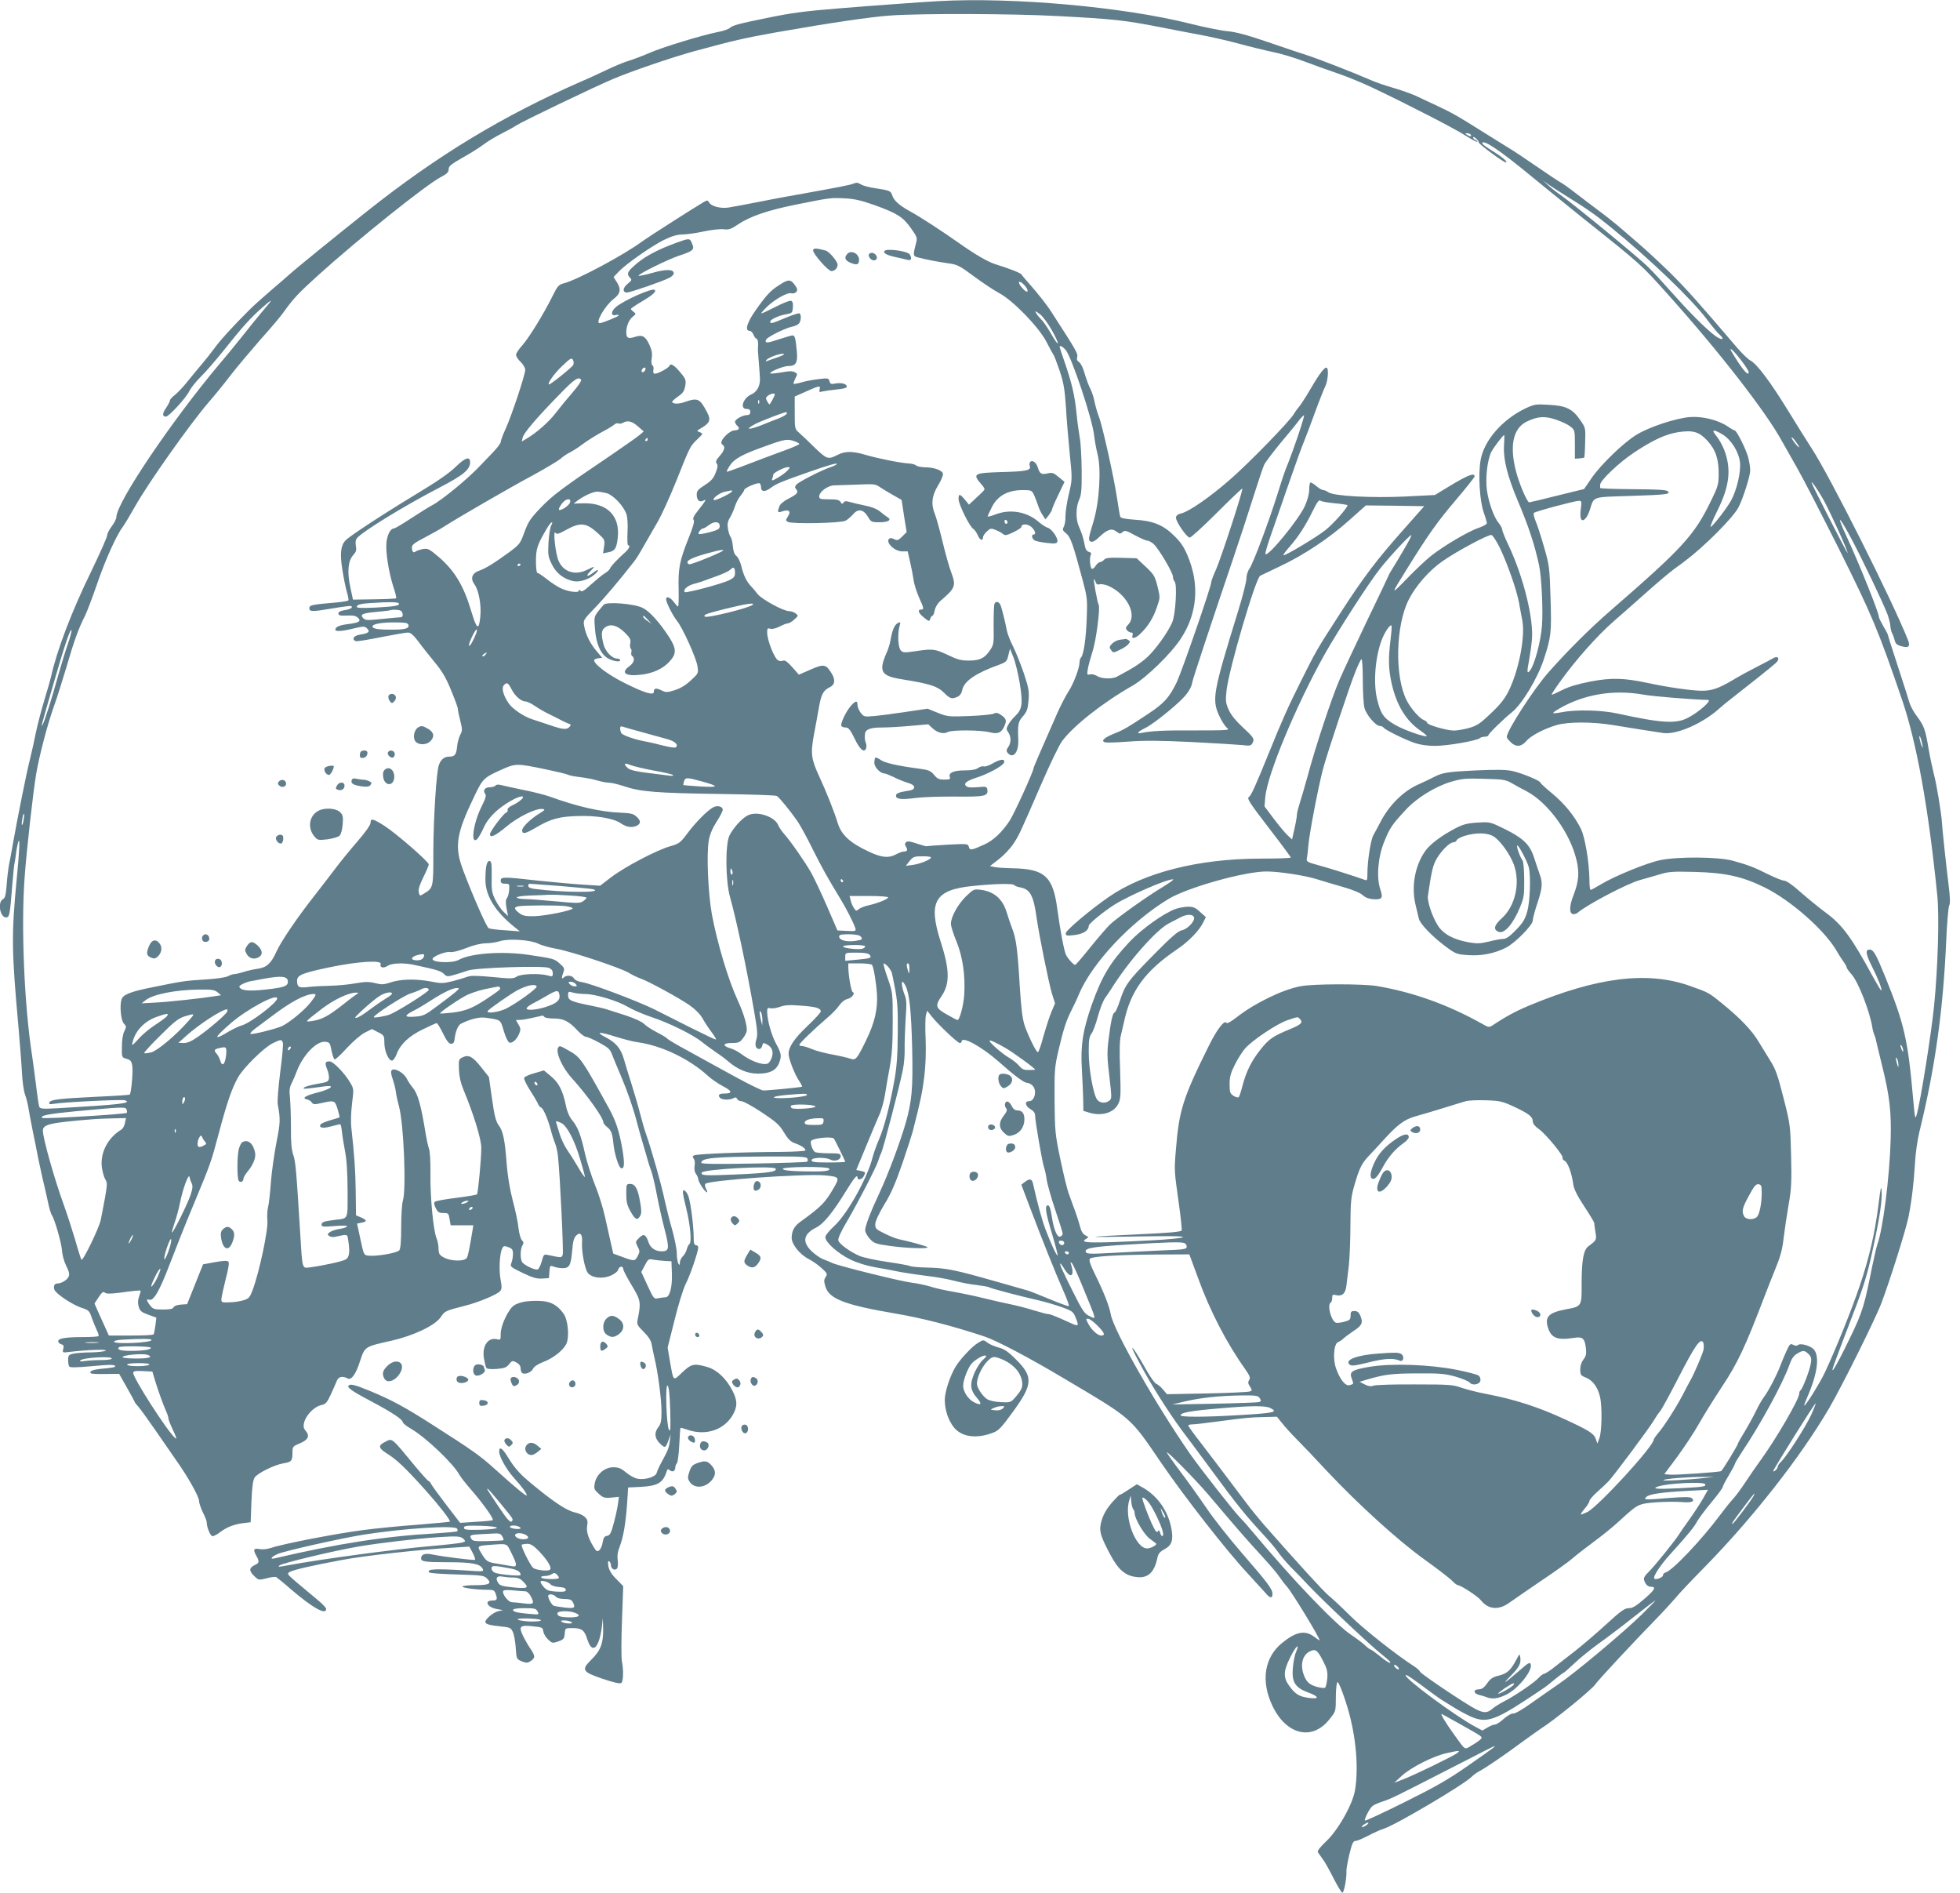 <?xml version="1.0" standalone="no"?>
<!DOCTYPE svg PUBLIC "-//W3C//DTD SVG 20010904//EN"
 "http://www.w3.org/TR/2001/REC-SVG-20010904/DTD/svg10.dtd">
<svg version="1.0" xmlns="http://www.w3.org/2000/svg"
 width="1280pt" height="1236pt" viewBox="0 0 1280 1236"
 preserveAspectRatio="xMidYMid meet">
<g transform="translate(0,1236) scale(0.1,-0.1)"
fill="#607d8b" stroke="none">
<path d="M6135 12353 c-113 -6 -480 -33 -660 -48 -220 -18 -305 -29 -460 -61
-188 -38 -232 -50 -248 -66 -9 -8 -44 -21 -79 -27 -105 -21 -365 -100 -450
-138 -44 -19 -103 -41 -132 -50 -28 -8 -91 -34 -141 -58 -49 -23 -121 -57
-160 -73 -518 -226 -949 -487 -1406 -850 -193 -153 -476 -383 -509 -414 -14
-13 -70 -61 -125 -108 -54 -47 -115 -101 -134 -121 -103 -102 -193 -200 -230
-252 -23 -31 -61 -79 -84 -106 -23 -27 -64 -76 -91 -110 -27 -34 -64 -74 -82
-88 -19 -14 -34 -31 -34 -37 0 -6 -11 -28 -25 -49 -26 -37 -26 -57 -1 -57 19
0 132 123 152 166 10 20 43 62 74 93 32 31 97 106 145 166 135 169 180 218
258 287 75 66 74 60 -5 -32 -26 -31 -78 -95 -115 -142 -38 -48 -107 -133 -156
-190 -314 -373 -676 -909 -677 -1004 0 -11 -13 -38 -30 -60 -16 -21 -30 -48
-30 -59 0 -11 -47 -117 -104 -235 -129 -264 -226 -520 -263 -690 -3 -14 -22
-81 -43 -150 -21 -69 -45 -163 -55 -210 -9 -47 -27 -128 -40 -180 -24 -95 -80
-377 -110 -545 -8 -49 -20 -110 -25 -135 -5 -25 -13 -85 -16 -133 -6 -71 -10
-90 -25 -98 -36 -19 -19 -119 20 -119 23 0 26 15 41 210 6 74 13 142 16 150 2
8 6 36 9 60 3 25 10 59 15 75 11 33 7 -64 -10 -235 -36 -376 -35 -469 11 -980
10 -118 21 -255 23 -305 3 -49 11 -108 19 -130 8 -22 18 -60 22 -85 4 -25 17
-97 30 -160 13 -63 29 -142 35 -175 7 -33 19 -89 27 -125 9 -36 24 -102 34
-148 9 -46 22 -89 27 -95 18 -24 64 -183 67 -233 2 -29 14 -73 28 -100 19 -38
22 -54 15 -70 -10 -22 -47 -44 -73 -44 -19 0 -27 -16 -20 -40 8 -26 117 -99
178 -119 47 -15 51 -19 67 -67 10 -27 25 -64 33 -81 9 -17 13 -33 10 -37 -4
-3 -47 -6 -97 -6 -117 0 -166 -8 -166 -27 0 -8 9 -17 20 -20 16 -4 18 -11 13
-31 -6 -25 -6 -25 48 -18 111 13 244 18 229 7 -8 -5 -50 -10 -95 -11 -44 0
-96 -4 -115 -8 -31 -7 -35 -11 -35 -41 0 -18 3 -38 7 -43 4 -8 49 -7 147 2
125 12 165 11 150 -5 -3 -2 -38 -8 -77 -11 -67 -6 -93 -17 -78 -31 3 -3 46 -5
95 -4 l89 1 51 -90 c28 -49 51 -92 51 -94 0 -3 10 -16 23 -30 12 -13 62 -82
111 -153 48 -70 110 -159 137 -198 76 -107 149 -237 149 -265 0 -14 12 -47 25
-75 14 -27 25 -56 25 -64 0 -33 24 -91 38 -91 8 0 30 11 49 26 44 33 87 50
149 59 l51 6 5 135 c4 95 10 140 21 157 18 28 131 84 189 93 51 8 58 16 58 70
0 39 2 41 50 61 55 23 65 50 33 85 -37 41 35 150 109 165 24 5 34 16 58 67 15
34 33 73 39 89 11 29 37 35 71 17 25 -13 53 26 81 112 32 97 30 95 204 134
146 33 285 99 323 154 28 41 28 41 160 75 82 20 207 72 227 94 13 15 13 27 4
77 -12 63 -6 172 11 203 8 17 14 18 40 8 25 -9 30 -17 30 -44 0 -17 -4 -43
-10 -58 -10 -25 -7 -27 73 -66 65 -31 91 -39 127 -37 l45 3 3 42 c3 40 4 42
28 33 14 -6 41 -10 59 -10 44 0 53 18 62 116 4 57 11 82 26 97 26 26 42 8 38
-44 -4 -58 18 -176 38 -200 26 -33 95 -41 149 -18 25 11 46 27 49 39 6 23 33
27 33 5 0 -9 25 -57 56 -108 59 -98 61 -109 38 -224 -6 -30 -1 -38 39 -78 32
-32 48 -56 53 -83 3 -20 12 -62 19 -92 22 -92 45 -266 45 -346 0 -61 -4 -81
-20 -101 -29 -37 -25 -74 10 -108 34 -32 36 -31 56 22 l14 38 -6 -45 c-6 -46
-11 -58 -56 -141 -14 -25 -27 -56 -30 -67 -7 -25 -76 -46 -124 -37 -18 3 -52
21 -74 40 -34 28 -50 35 -85 35 -56 0 -110 -46 -121 -105 -6 -35 -4 -41 26
-68 29 -26 38 -29 82 -25 l50 5 -5 -36 c-4 -38 -20 -108 -40 -176 -9 -28 -18
-41 -33 -43 -16 -2 -23 -12 -28 -41 -7 -46 -32 -73 -47 -50 -42 62 -61 114
-55 153 6 35 3 45 -16 63 -13 11 -39 23 -59 27 -48 9 -124 56 -245 154 -116
93 -146 125 -199 211 -36 58 -55 69 -55 33 0 -33 48 -118 97 -172 54 -60 83
-100 83 -113 0 -11 -71 48 -210 173 -95 86 -145 121 -405 287 -181 116 -267
162 -401 218 -111 46 -138 52 -149 36 -7 -12 29 -37 150 -101 131 -69 205
-118 205 -135 0 -7 24 -26 53 -43 95 -54 278 -228 317 -301 7 -13 44 -61 83
-105 75 -87 143 -183 135 -191 -2 -3 -52 -8 -109 -11 l-104 -7 -90 117 c-49
64 -94 126 -99 136 -5 11 -13 20 -17 20 -4 0 -42 42 -84 92 -164 199 -151 189
-203 162 -43 -21 -40 -39 10 -71 68 -42 120 -91 257 -243 86 -96 166 -198 159
-205 -2 -2 -96 -11 -209 -20 -112 -8 -276 -24 -364 -36 -171 -22 -521 -90
-593 -115 -27 -9 -58 -12 -78 -8 -38 7 -43 -4 -19 -46 20 -35 18 -45 -10 -58
-39 -18 -40 -38 -6 -71 30 -29 30 -29 82 -16 29 8 57 11 63 8 6 -4 52 -41 101
-84 140 -119 225 -166 225 -124 0 8 -28 37 -63 65 -34 28 -92 77 -129 108 -64
55 -66 57 -45 69 26 14 147 42 342 78 139 27 510 68 720 80 l110 7 22 -41 c12
-22 18 -43 15 -45 -8 -5 -207 20 -276 34 -50 11 -76 2 -76 -25 0 -21 26 -25
173 -25 156 0 211 -10 228 -41 11 -21 10 -21 -123 -12 -192 12 -246 8 -224
-14 4 -5 86 -10 182 -13 164 -5 175 -6 196 -28 32 -32 12 -42 -84 -42 -43 0
-78 -4 -78 -9 0 -9 95 -21 165 -21 39 0 44 -3 53 -29 12 -33 8 -41 -23 -41
-55 0 -33 -44 27 -55 l43 -8 -32 -7 c-17 -4 -45 -21 -62 -38 -40 -39 -27 -50
70 -60 69 -7 75 -9 88 -37 8 -16 16 -63 19 -103 5 -73 5 -74 39 -89 31 -12 38
-12 59 2 30 20 30 33 -1 79 -34 50 -65 112 -65 130 0 21 19 25 85 17 55 -5 60
-8 63 -32 2 -15 15 -38 31 -53 26 -25 29 -26 67 -13 35 12 39 18 42 50 3 37 4
37 48 37 64 0 81 -13 100 -75 31 -97 75 -60 94 79 l7 61 2 -75 c1 -91 -18
-139 -79 -198 -65 -65 -57 -78 75 -123 78 -26 114 -34 123 -27 13 12 15 82 3
144 -4 23 -4 142 1 265 l8 223 -45 46 c-33 33 -47 58 -52 85 -4 27 -3 36 5 31
7 -4 12 -16 12 -27 0 -24 29 -37 41 -18 4 7 6 32 3 54 -4 27 0 56 14 90 23 59
39 153 48 286 l6 97 82 4 c112 6 146 26 170 102 5 15 9 16 21 6 17 -14 35 -5
35 19 0 9 5 22 11 28 5 5 12 59 15 119 3 59 6 109 8 111 1 2 22 -4 46 -12 122
-43 247 1 301 107 25 50 24 84 -6 145 -41 81 -101 138 -164 157 -88 26 -106
22 -166 -35 -61 -58 -56 -62 -80 74 l-15 88 45 179 c24 99 57 205 73 237 30
58 82 211 82 239 0 7 -7 14 -15 14 -11 0 -15 13 -15 53 0 73 -19 222 -34 266
-7 20 -20 37 -28 39 -13 2 -11 -17 13 -115 28 -115 38 -226 20 -237 -5 -3 -12
-18 -16 -33 -4 -16 -15 -36 -26 -46 -10 -10 -19 -28 -19 -40 0 -18 -2 -19 -10
-7 -5 8 -10 38 -10 65 0 28 -14 97 -30 155 -17 58 -39 147 -50 197 -20 97 -86
329 -119 423 -11 30 -29 93 -41 140 -12 47 -37 132 -55 190 -19 58 -41 131
-50 163 -20 71 -53 110 -119 144 -72 37 -44 39 65 4 52 -16 117 -33 144 -36
157 -22 338 -109 460 -221 22 -20 66 -50 98 -67 60 -31 62 -47 6 -47 -32 0
-42 -9 -28 -27 13 -15 62 -17 89 -3 13 7 19 6 24 -5 3 -8 16 -15 28 -15 13 0
73 -33 133 -73 94 -62 115 -81 145 -131 27 -45 44 -61 73 -71 40 -14 67 -32
67 -46 0 -5 -73 -9 -162 -10 -247 -1 -551 -13 -566 -23 -10 -6 -10 -11 -1 -22
6 -8 9 -28 5 -46 -3 -21 0 -40 9 -52 8 -11 15 -27 15 -35 0 -8 12 -32 26 -53
28 -40 44 -45 24 -8 -7 13 -8 26 -3 31 23 23 637 66 776 55 100 -9 103 -12 60
-85 -54 -93 -79 -119 -216 -218 -40 -29 -56 -59 -57 -104 0 -44 53 -110 114
-141 22 -11 59 -37 82 -58 37 -34 39 -38 26 -58 -12 -18 -12 -28 -1 -64 25
-79 127 -118 454 -174 179 -30 372 -80 584 -150 78 -26 291 -138 516 -272 455
-270 431 -249 641 -557 150 -219 423 -569 560 -716 49 -53 101 -110 116 -127
31 -38 48 -41 48 -9 0 31 -28 69 -204 272 -81 94 -184 224 -228 290 -45 66
-121 173 -170 237 -48 64 -88 121 -88 125 0 13 188 -178 268 -272 186 -220
253 -297 348 -400 55 -60 109 -123 119 -140 11 -16 33 -46 51 -66 36 -42 223
-349 211 -349 -2 0 -18 11 -37 25 -58 43 -118 31 -207 -42 -116 -94 -140 -248
-64 -409 90 -191 259 -232 371 -92 46 58 43 48 44 158 1 48 5 86 11 87 6 2 29
-53 51 -121 66 -196 90 -423 63 -585 -16 -93 -111 -262 -191 -336 -37 -35 -56
-60 -52 -68 4 -6 18 -26 31 -44 14 -17 45 -73 71 -125 26 -51 52 -94 58 -96
11 -3 30 100 27 143 -1 11 8 59 19 107 17 70 25 88 39 88 10 0 47 15 83 34 36
19 83 40 103 46 79 25 530 292 576 341 10 10 31 26 47 34 39 20 160 102 280
191 52 38 109 78 125 89 78 48 328 251 352 286 25 35 243 269 423 454 37 39
84 90 105 115 20 25 105 115 189 200 311 317 625 717 811 1035 83 142 301 580
341 685 58 154 161 481 178 566 21 107 34 217 42 349 3 61 16 153 29 206 102
414 155 792 175 1247 5 117 14 221 20 231 7 13 5 56 -5 138 -15 116 -42 374
-43 403 -2 48 -35 252 -52 313 -10 40 -26 115 -35 167 -21 127 -30 151 -76
213 -22 28 -44 70 -50 92 -6 22 -40 128 -75 235 -35 107 -64 198 -64 202 0 4
-13 30 -30 58 -16 28 -30 56 -30 63 0 28 -131 353 -211 525 -67 144 -53 142
25 -3 75 -140 209 -420 242 -505 9 -25 18 -59 19 -75 1 -17 6 -39 12 -50 6
-11 13 -32 17 -47 5 -21 15 -30 43 -37 48 -14 60 -2 43 41 -101 255 -512 1074
-631 1254 -25 38 -94 149 -155 248 -113 184 -202 302 -244 323 -14 7 -52 44
-85 82 -262 307 -337 390 -441 493 -66 64 -159 151 -209 193 -49 43 -110 95
-135 116 -25 21 -79 64 -120 94 -41 31 -109 82 -150 114 -41 32 -86 64 -100
71 -13 7 -84 54 -156 104 -73 50 -156 106 -186 123 -29 18 -93 58 -143 89
-189 119 -221 137 -330 188 -44 20 -102 48 -130 61 -27 12 -93 36 -145 51 -52
15 -120 38 -150 52 -110 48 -347 140 -410 160 -36 11 -151 50 -256 86 -137 47
-212 67 -265 72 -41 3 -153 26 -249 50 -435 109 -1151 173 -1635 147z m776
-98 c358 -19 431 -27 654 -70 66 -13 183 -36 260 -50 77 -14 196 -41 265 -60
69 -19 168 -43 220 -54 52 -10 145 -38 205 -61 61 -23 161 -59 223 -80 62 -21
163 -63 224 -92 234 -111 539 -268 608 -313 40 -25 75 -44 78 -41 2 3 -3 8
-12 12 -9 3 -16 11 -16 17 0 5 9 2 20 -8 10 -9 18 -21 17 -25 -2 -9 161 -130
176 -130 19 0 -22 35 -87 75 -36 22 -65 43 -66 48 -1 34 115 -44 322 -215 84
-69 232 -189 328 -266 389 -310 387 -308 563 -505 332 -370 639 -765 744 -957
20 -36 65 -114 99 -175 35 -60 158 -299 274 -530 213 -427 256 -528 412 -985
96 -283 172 -704 230 -1280 13 -137 4 -461 -21 -715 -19 -188 -88 -621 -113
-710 -11 -38 -12 -31 -24 100 -34 387 -58 490 -181 794 -63 155 -78 181 -104
181 -29 0 -24 -31 17 -112 39 -77 67 -149 60 -155 -2 -2 -24 34 -50 81 -142
263 -204 347 -311 426 -44 32 -118 93 -165 134 -52 47 -94 76 -108 76 -12 0
-59 19 -104 41 -93 47 -133 62 -235 90 -95 25 -355 27 -471 3 -87 -18 -298
-104 -387 -158 -33 -20 -63 -36 -67 -36 -5 0 -8 28 -8 63 -1 113 -28 277 -55
334 -42 85 -107 165 -189 233 -42 34 -76 66 -76 70 0 12 -118 61 -179 75 -43
10 -100 11 -241 5 -185 -9 -219 -14 -275 -43 -16 -9 -65 -32 -107 -51 -93 -42
-183 -131 -238 -234 -19 -37 -43 -80 -52 -97 -17 -32 -38 -169 -38 -249 0 -42
-2 -47 -17 -41 -44 17 -226 75 -300 95 -74 20 -82 24 -79 44 3 11 8 53 11 91
7 78 62 366 94 490 24 93 175 548 216 648 15 37 31 70 36 73 5 3 9 -57 9 -138
0 -79 5 -160 11 -181 12 -45 74 -117 100 -117 10 0 21 -5 24 -10 9 -15 139
-79 204 -101 35 -12 82 -19 133 -19 81 0 275 34 293 51 5 5 19 9 32 9 13 0 23
4 23 9 0 10 98 106 153 150 65 51 168 221 209 346 48 147 51 173 44 399 -6
202 -8 216 -43 336 -19 68 -44 144 -55 169 -10 24 -15 48 -11 52 10 10 267 79
294 79 18 0 19 -5 13 -50 -4 -27 -4 -56 0 -65 11 -29 41 0 59 57 28 88 9 82
264 90 244 8 264 11 244 31 -9 9 -73 12 -226 13 -118 1 -215 4 -215 8 0 3 0
13 0 21 0 28 122 144 221 210 125 83 210 122 293 134 94 13 132 2 186 -56 54
-59 75 -121 74 -220 0 -65 -5 -81 -51 -175 -109 -224 -183 -305 -658 -717
-130 -113 -273 -255 -400 -398 -97 -109 -275 -384 -275 -425 0 -5 11 -20 25
-33 33 -34 70 -32 102 6 30 35 114 80 199 105 75 22 232 22 367 0 125 -21 269
-43 329 -52 88 -12 255 61 365 159 21 19 61 52 89 73 93 72 259 204 282 226
29 26 14 50 -19 30 -11 -7 -57 -31 -102 -54 -45 -23 -116 -61 -157 -86 -96
-57 -140 -72 -206 -72 -63 0 -220 22 -354 51 -156 33 -238 35 -374 9 -81 -16
-140 -33 -185 -56 -36 -18 -67 -32 -68 -30 -2 2 22 39 53 82 101 142 247 306
353 398 58 50 157 138 220 194 64 57 143 124 176 148 33 24 65 47 70 52 124
92 315 284 348 349 30 57 77 206 77 241 0 20 -6 60 -14 88 -14 52 -75 174 -88
174 -4 0 -24 11 -44 25 -63 43 -165 68 -247 62 -90 -7 -260 -62 -347 -114 -83
-49 -236 -196 -297 -286 l-48 -70 -175 -43 c-96 -24 -179 -44 -183 -44 -14 0
-66 122 -87 204 -43 167 -18 280 70 323 72 35 118 38 192 13 36 -12 78 -32 94
-45 28 -22 29 -25 29 -116 l0 -94 29 2 c16 1 30 4 32 6 2 2 5 46 6 98 3 94 3
96 -32 146 -50 73 -92 94 -204 100 -88 5 -95 4 -157 -25 -150 -73 -268 -209
-290 -337 -16 -95 -6 -263 20 -339 12 -33 21 -65 21 -72 0 -7 -24 -20 -52 -30
-66 -21 -231 -119 -312 -183 -34 -27 -105 -94 -159 -150 -107 -110 -107 -109
1 64 140 226 200 310 321 452 66 78 121 147 121 152 0 27 -44 10 -177 -71
l-82 -50 -198 -10 c-220 -10 -462 3 -498 28 -11 8 -26 14 -33 14 -8 0 -27 11
-44 25 -16 14 -34 25 -39 25 -5 0 -9 -20 -9 -45 0 -29 -11 -69 -28 -108 -41
-90 -240 -333 -258 -315 -3 4 13 60 36 125 23 65 76 219 119 343 43 124 86
243 96 265 9 22 41 105 70 185 29 80 61 160 70 178 16 32 23 107 11 120 -12
11 -46 -32 -106 -135 -34 -58 -70 -113 -79 -122 -9 -10 -23 -30 -32 -45 -25
-45 -300 -327 -415 -426 -125 -110 -264 -207 -316 -221 -28 -7 -38 -15 -38
-30 0 -27 71 -129 90 -129 8 0 88 73 177 162 89 89 164 160 166 158 7 -8 -137
-449 -171 -527 -18 -39 -32 -77 -32 -85 0 -28 -190 -577 -225 -652 -48 -99
-82 -138 -187 -207 -131 -87 -159 -104 -220 -128 -66 -27 -89 -47 -64 -57 9
-4 79 -2 155 4 104 8 210 7 417 -3 154 -8 302 -17 331 -20 45 -6 53 -4 63 14
14 27 8 36 -69 107 -42 39 -72 77 -87 110 -20 45 -21 58 -14 126 16 141 190
733 220 749 8 4 67 32 130 62 155 73 322 184 452 301 l108 96 191 -2 190 -3
-130 -147 c-181 -203 -269 -320 -419 -553 -153 -236 -158 -246 -255 -440 -86
-172 -124 -257 -212 -475 -84 -207 -114 -273 -127 -282 -18 -10 -3 -33 143
-223 71 -92 129 -171 129 -174 0 -4 -91 -7 -202 -7 -402 -1 -757 -91 -988
-251 -120 -83 -280 -218 -280 -236 0 -17 6 -18 58 -12 57 7 92 30 92 60 0 14
93 90 166 137 96 61 359 175 386 166 4 -2 -27 -24 -71 -51 -95 -56 -292 -197
-340 -241 -18 -17 -76 -84 -128 -148 -52 -65 -97 -118 -102 -118 -10 0 -46 39
-59 65 -13 26 -38 158 -57 299 -28 215 -83 264 -298 267 -45 1 -95 4 -112 8
l-30 6 58 45 c32 25 74 69 93 98 38 57 37 53 184 392 56 129 117 256 136 281
72 98 263 250 460 362 90 52 251 208 316 308 107 162 123 352 45 538 -24 58
-45 90 -88 132 -72 72 -140 99 -261 106 -59 4 -89 10 -92 19 -3 7 -12 62 -21
121 -20 136 -98 485 -120 536 -8 21 -20 61 -26 90 -5 28 -18 68 -28 88 -11 20
-27 64 -37 98 -9 35 -25 68 -36 76 -14 9 -18 19 -13 35 6 20 -7 43 -168 292
-31 49 -98 133 -152 193 -20 22 -39 45 -43 52 -7 11 -78 39 -172 68 -50 16
-133 64 -237 138 -111 78 -253 171 -323 209 -70 39 -104 70 -114 105 -8 26
-20 31 -110 44 -39 5 -81 17 -94 25 -18 12 -30 13 -46 6 -20 -9 -74 -20 -391
-77 -77 -13 -194 -36 -260 -49 -66 -13 -141 -27 -167 -31 -53 -8 -113 8 -127
33 -9 16 -12 16 -38 1 -54 -31 -365 -230 -396 -253 -116 -87 -422 -251 -512
-275 -37 -10 -43 -16 -78 -87 -57 -115 -155 -274 -198 -321 -22 -24 -39 -51
-39 -60 0 -10 14 -31 30 -46 17 -16 30 -39 30 -52 0 -32 -90 -303 -129 -387
-17 -37 -31 -75 -31 -84 0 -8 -24 -40 -52 -69 -29 -30 -64 -67 -79 -82 -74
-81 -254 -230 -319 -263 -19 -10 -80 -48 -135 -84 -55 -36 -105 -66 -111 -66
-23 0 -44 -38 -50 -90 -7 -62 14 -197 47 -298 12 -35 19 -66 16 -68 -3 -3 -67
-6 -143 -7 l-139 -2 -17 80 c-22 101 -15 174 19 211 19 21 22 32 17 60 -4 22
-2 40 7 50 36 44 309 211 538 330 158 82 201 118 201 166 0 41 -31 31 -93 -29
-43 -42 -122 -97 -257 -178 -218 -132 -439 -276 -465 -305 -30 -33 -36 -87
-19 -190 8 -52 21 -117 29 -144 8 -27 13 -52 10 -56 -2 -4 -39 -10 -82 -14
-156 -13 -173 -17 -173 -37 0 -24 19 -24 160 0 58 10 108 16 113 14 15 -9 -4
-21 -43 -27 -27 -4 -40 -11 -40 -22 0 -12 11 -15 55 -13 42 2 60 -2 73 -15 23
-22 7 -32 -67 -41 -55 -7 -81 -19 -81 -36 0 -14 45 -11 121 8 66 15 71 15 87
-1 21 -21 9 -31 -49 -40 -39 -6 -54 -31 -26 -42 8 -3 82 9 165 26 83 16 162
30 176 30 17 0 35 -15 67 -57 23 -32 72 -93 107 -136 50 -60 75 -103 108 -184
24 -58 44 -112 44 -121 0 -9 7 -44 16 -78 14 -57 14 -65 -1 -93 -8 -17 -17
-48 -19 -69 -6 -60 -15 -72 -51 -72 -33 0 -56 -18 -69 -55 -16 -44 -35 -343
-36 -556 0 -248 1 -245 -62 -284 -27 -16 -27 -16 -33 8 -5 18 4 47 29 98 20
40 36 78 36 85 0 18 -212 202 -288 251 -77 49 -92 52 -92 21 0 -14 -33 -61
-85 -121 -47 -54 -109 -130 -139 -170 -30 -40 -93 -121 -140 -182 -113 -143
-223 -305 -251 -369 -34 -76 -64 -103 -121 -111 -27 -4 -69 -13 -93 -21 -25
-8 -52 -14 -60 -14 -9 0 -28 -6 -43 -14 -15 -8 -77 -17 -145 -21 -132 -8 -152
-11 -343 -50 -147 -29 -197 -49 -206 -80 -14 -41 -4 -139 15 -158 17 -18 17
-21 3 -50 -10 -20 -16 -59 -16 -101 -1 -70 -1 -70 30 -79 27 -8 33 -15 38 -47
6 -36 -7 -177 -17 -187 -3 -2 -101 -9 -219 -14 -243 -12 -299 -18 -306 -38 -4
-11 3 -12 29 -8 62 11 447 30 465 23 50 -19 -29 -28 -442 -52 -98 -5 -112 -4
-118 11 -3 9 -13 74 -21 143 -9 70 -20 154 -25 187 -52 331 -73 849 -49 1169
13 179 55 553 75 671 20 120 75 329 117 446 19 51 55 168 82 257 48 166 78
249 121 333 12 25 48 119 79 209 55 160 126 317 170 375 12 17 46 73 75 125
86 154 363 545 484 685 34 39 98 117 142 175 45 58 133 162 195 233 63 70 130
149 149 176 70 97 94 122 228 244 259 234 711 596 803 642 38 20 49 31 49 50
0 20 15 32 90 75 50 28 111 66 137 86 26 20 78 51 117 71 39 20 82 43 96 53
35 24 503 249 633 304 119 51 393 144 532 182 258 70 328 86 535 123 347 61
623 102 749 110 200 14 803 12 1092 -4z m2694 -775 c8 -13 -5 -13 -25 0 -13 8
-13 10 2 10 9 0 20 -4 23 -10z m640 -410 c120 -74 175 -113 275 -194 252 -205
524 -465 627 -601 33 -44 70 -89 82 -99 30 -27 26 -39 -7 -22 -44 23 -162 137
-284 274 -62 70 -139 154 -173 187 -59 60 -487 411 -575 473 -25 17 -61 45
-80 63 l-35 31 48 -34 c27 -18 82 -53 122 -78z m-4537 -48 c150 -54 189 -78
241 -152 42 -59 43 -63 32 -103 -20 -77 -19 -80 19 -89 53 -14 118 -26 191
-37 61 -8 76 -16 169 -85 57 -42 130 -91 164 -109 90 -47 261 -223 310 -319
20 -40 41 -77 45 -83 5 -5 23 -53 41 -105 26 -79 33 -119 41 -235 4 -77 16
-215 25 -307 17 -167 17 -167 -6 -265 -13 -54 -22 -118 -22 -143 1 -25 -4 -55
-10 -68 -11 -20 -9 -26 15 -45 28 -23 44 -67 108 -307 29 -109 31 -122 26
-250 -5 -132 -20 -236 -38 -254 -5 -6 -9 -19 -9 -31 0 -37 -41 -144 -74 -193
-17 -26 -50 -90 -73 -142 -112 -254 -153 -349 -153 -355 0 -20 -127 -299 -156
-343 -50 -76 -108 -131 -168 -157 -82 -37 -93 -39 -99 -14 -5 20 -9 21 -139
14 -73 -4 -134 -9 -136 -10 -2 -2 -31 6 -64 17 -45 15 -62 18 -71 9 -9 -9 -9
-16 0 -30 13 -21 8 -31 -16 -31 -9 0 -33 -9 -53 -20 -46 -24 -92 -19 -173 19
-125 58 -181 110 -205 190 -22 72 -76 207 -117 295 -55 118 -60 154 -39 271
10 50 24 131 33 180 16 93 29 117 72 138 34 16 38 49 11 92 -36 59 -51 61
-137 23 l-76 -33 -43 49 c-29 33 -48 47 -58 43 -9 -4 -23 -4 -32 0 -25 9 -74
131 -74 185 0 25 3 28 20 23 13 -4 37 2 61 14 22 12 46 21 54 21 8 0 27 11 42
25 27 24 28 25 9 40 -11 8 -31 15 -44 15 -36 0 -179 78 -205 112 -12 16 -31
39 -43 51 -28 29 -49 72 -63 132 -7 28 -21 57 -32 65 -13 10 -20 31 -23 63 -2
26 -9 53 -14 60 -6 7 -14 32 -18 54 -5 32 -2 49 14 75 11 18 25 51 32 73 7 22
23 53 36 68 13 16 24 33 24 38 0 13 89 51 101 43 5 -3 9 -14 9 -25 0 -31 26
-33 64 -4 34 26 71 41 256 106 123 43 181 59 175 49 -3 -5 -22 -14 -43 -21
-55 -18 -206 -95 -221 -113 -11 -13 -11 -19 -1 -31 16 -20 7 -31 -51 -61 -30
-15 -54 -35 -59 -50 -15 -39 -12 -44 21 -32 42 14 57 -1 34 -35 -15 -24 -15
-26 2 -35 27 -14 344 -8 374 8 13 6 36 26 50 42 33 39 68 33 98 -17 19 -33 23
-35 75 -35 58 0 82 16 51 34 -10 6 -32 23 -49 37 -20 16 -54 30 -96 38 -36 7
-80 18 -99 23 -26 8 -35 7 -42 -3 -8 -11 -11 -11 -20 4 -8 13 -24 17 -74 17
-57 0 -65 2 -65 19 0 30 57 72 99 72 20 1 88 3 151 5 109 5 118 4 150 -19 20
-13 58 -36 87 -52 l51 -29 16 -105 17 -105 -29 -29 c-25 -25 -32 -27 -51 -18
-12 7 -26 9 -31 6 -33 -21 29 -85 82 -85 l36 0 15 -67 c9 -38 19 -90 23 -118
3 -27 20 -79 35 -114 33 -73 35 -81 14 -81 -25 0 -17 -24 19 -52 33 -27 35
-27 41 -8 4 11 10 20 15 20 4 0 11 16 14 35 5 22 19 46 39 63 97 83 102 97 68
188 -11 28 -36 116 -55 195 -19 79 -42 161 -50 181 -27 64 -21 122 20 188 20
32 34 67 32 77 -4 22 -58 42 -118 42 -26 1 -51 6 -57 12 -6 6 -28 12 -49 13
-53 3 -204 33 -284 57 -82 24 -131 24 -178 0 -65 -33 -71 -31 -154 49 -42 41
-88 85 -102 97 -25 21 -26 27 -26 128 l0 106 63 28 c98 44 106 46 100 20 -5
-19 -3 -21 18 -15 13 3 54 9 92 13 45 4 67 10 67 19 0 18 -35 27 -75 20 -28
-6 -33 -3 -38 15 -5 20 -10 21 -69 14 -35 -4 -85 -13 -112 -21 -27 -8 -51 -12
-53 -10 -3 2 3 18 11 35 15 29 15 31 -4 41 -15 8 -37 8 -77 0 -31 -5 -66 -10
-77 -9 -34 1 74 49 111 49 51 0 63 21 57 93 -8 88 -13 107 -28 107 -8 0 -48
-12 -91 -26 -77 -26 -92 -26 -82 -2 6 17 127 77 170 85 18 3 38 13 45 21 14
18 16 58 3 66 -4 3 -45 -10 -90 -29 -88 -37 -101 -41 -101 -25 0 14 56 40 103
48 40 7 42 9 45 45 2 26 -1 39 -12 43 -8 3 -54 -15 -102 -40 -49 -25 -90 -44
-92 -42 -2 2 15 22 38 44 53 50 134 95 159 87 10 -3 23 1 31 9 10 12 8 21 -10
46 -27 37 -41 38 -99 0 -58 -36 -84 -64 -155 -164 -57 -80 -74 -136 -41 -136
9 0 20 -11 25 -24 5 -13 14 -26 21 -28 7 -2 11 -19 10 -39 -1 -18 -2 -38 -1
-44 9 -111 13 -165 13 -185 -1 -45 -22 -80 -56 -95 -53 -22 -78 -95 -32 -95
18 0 25 -5 25 -20 0 -13 -7 -20 -20 -20 -30 0 -80 -28 -80 -44 0 -7 7 -19 15
-26 19 -16 10 -30 -19 -30 -13 0 -37 -14 -55 -32 -32 -33 -38 -52 -21 -63 18
-11 11 -37 -20 -72 -24 -27 -28 -38 -20 -49 9 -10 8 -24 -6 -60 -14 -37 -29
-54 -71 -81 -43 -27 -53 -39 -53 -61 0 -38 17 -54 43 -41 24 13 19 4 -35 -65
-27 -34 -36 -52 -28 -61 7 -8 -3 -44 -34 -121 -58 -145 -68 -197 -64 -332 1
-61 0 -112 -4 -112 -4 0 -16 14 -28 30 -22 30 -50 40 -50 18 0 -22 46 -111 72
-143 35 -42 125 -241 133 -295 7 -45 6 -47 -43 -92 -33 -31 -67 -52 -105 -64
-51 -16 -58 -16 -88 -1 -36 17 -49 14 -49 -10 0 -26 -62 -7 -192 58 -108 54
-198 122 -198 148 0 5 12 11 26 13 l27 3 -38 45 c-42 50 -70 106 -80 163 -7
37 -5 40 67 115 64 66 155 173 256 302 16 19 45 67 66 105 22 39 61 106 87
151 27 45 82 166 124 270 92 231 91 229 139 276 39 37 39 37 16 46 -22 8 -22
9 13 29 53 32 60 52 36 99 -49 93 -61 99 -148 69 -40 -15 -82 -13 -81 3 1 4
18 19 39 34 31 21 40 35 46 68 6 37 4 45 -30 86 -40 49 -66 65 -73 46 -4 -14
-74 -52 -95 -52 -10 0 -13 8 -10 24 3 13 0 27 -6 30 -7 5 -9 22 -5 47 5 31 1
52 -16 90 -26 55 -46 65 -95 49 -43 -14 -55 -7 -55 30 0 41 17 82 43 103 21
16 21 18 5 31 -10 7 -18 16 -18 19 0 3 31 25 69 47 73 43 98 66 87 77 -15 15
-199 -66 -254 -112 -33 -28 -34 -60 -1 -52 11 3 19 2 19 -3 0 -6 -107 -50
-124 -50 -31 0 35 114 90 157 45 34 52 63 24 108 l-23 36 34 36 c48 50 212
165 294 206 51 25 85 35 120 36 28 0 91 9 142 20 51 11 109 17 130 14 32 -4
47 1 90 30 81 55 197 94 385 132 226 45 220 44 313 40 62 -3 105 -12 193 -43z
m982 -524 c28 -30 28 -58 -1 -32 -11 10 -25 27 -30 36 -14 26 6 23 31 -4z
m178 -292 c24 -42 42 -81 40 -87 -2 -6 -22 23 -45 64 -23 40 -52 82 -64 92
-11 11 -26 29 -32 40 -9 17 -5 16 24 -6 19 -14 53 -61 77 -103z m90 -129 c38
-40 176 -453 187 -558 4 -35 14 -90 22 -122 26 -95 13 -314 -26 -442 -35 -116
-36 -124 -15 -132 10 -3 29 7 52 30 52 50 82 60 112 37 22 -17 27 -17 41 -4
15 13 23 11 81 -21 36 -19 72 -35 81 -35 9 0 27 -10 41 -22 33 -30 126 -187
126 -213 0 -12 5 -26 11 -32 18 -18 6 -218 -16 -267 -29 -67 -111 -180 -166
-230 -29 -26 -80 -62 -113 -79 -32 -18 -68 -38 -80 -44 -30 -18 -102 -16 -131
3 -14 9 -35 14 -46 11 -20 -5 -21 -3 -15 34 3 21 18 74 31 116 24 72 51 285
40 304 -8 11 -35 162 -31 167 2 2 7 -6 11 -18 5 -15 12 -19 25 -15 10 3 35 -1
55 -9 121 -51 194 -188 134 -253 -18 -18 -20 -25 -9 -38 7 -8 19 -15 27 -15 9
0 13 -6 10 -15 -12 -29 16 -26 49 6 52 50 86 105 109 174 22 63 22 64 4 137
-17 67 -23 77 -77 128 l-59 55 -100 3 c-80 2 -102 0 -113 -13 -7 -8 -19 -15
-26 -15 -7 0 -21 -11 -30 -26 -9 -14 -20 -21 -25 -17 -11 12 -15 76 -5 91 5 9
1 15 -13 19 -14 4 -22 16 -27 42 -6 39 -18 78 -40 128 -19 43 -18 123 3 169
15 32 18 67 17 194 -1 85 -6 182 -13 215 -6 33 -16 105 -21 160 -12 116 -30
192 -76 327 -19 53 -34 100 -34 103 0 12 18 4 38 -18z m4380 -29 c43 -50 82
-107 82 -118 0 -33 -47 24 -114 138 -14 24 6 12 32 -20z m-6218 -2 c0 -2 -19
-11 -42 -19 -24 -8 -52 -18 -63 -22 -16 -7 -18 -6 -8 6 20 21 113 50 113 35z
m-1376 -41 c3 -8 3 -21 0 -27 -5 -14 -147 -128 -158 -128 -16 0 32 70 82 117
59 57 67 61 76 38z m470 -60 c-6 -16 -24 -21 -24 -7 0 11 11 22 21 22 5 0 6
-7 3 -15z m-419 -65 c4 -6 -22 -44 -57 -84 -35 -40 -84 -100 -110 -134 -46
-59 -123 -127 -189 -166 l-32 -19 7 28 c8 30 93 130 247 287 90 93 119 112
134 88z m1265 -95 c0 -9 -30 -65 -35 -65 -2 0 -10 10 -16 22 -10 18 -8 24 7
35 18 13 44 18 44 8z m-103 -57 c-3 -8 -6 -5 -6 6 -1 11 2 17 5 13 3 -3 4 -12
1 -19z m181 -69 c-2 -6 -24 -19 -48 -29 -25 -9 -80 -31 -122 -48 -84 -32 -105
-27 -35 10 39 20 182 75 200 77 5 1 7 -4 5 -10z m3357 -89 c-26 -82 -78 -226
-99 -274 -7 -17 -31 -89 -53 -161 -56 -179 -159 -454 -183 -487 -11 -16 -20
-43 -20 -64 0 -21 -24 -116 -54 -213 -165 -534 -173 -578 -123 -686 15 -33 38
-68 50 -77 21 -16 11 -17 -208 -17 -209 1 -285 -3 -353 -17 -33 -7 -20 10 24
31 42 20 145 99 222 170 56 51 83 93 89 133 4 22 106 332 267 807 41 121 100
301 131 400 31 99 63 194 71 211 9 18 57 81 107 142 51 60 105 126 120 147 16
20 31 35 33 33 2 -2 -8 -37 -21 -78z m-4330 7 l39 -34 -27 -23 c-15 -13 -98
-71 -184 -130 -319 -215 -383 -263 -461 -344 -68 -71 -82 -92 -107 -160 -27
-75 -32 -81 -99 -131 -97 -71 -154 -106 -196 -121 -48 -16 -60 -51 -31 -90 27
-37 45 -133 38 -207 -9 -96 -23 -89 -58 28 -50 169 -108 266 -211 356 -66 56
-74 60 -107 54 -20 -4 -41 -11 -47 -16 -14 -12 -24 -1 -24 27 0 17 17 30 83
64 45 24 105 57 132 75 98 62 412 244 570 329 88 48 171 98 185 110 14 13 41
32 60 41 19 10 58 34 85 55 28 21 82 55 120 76 39 20 78 44 87 52 9 8 21 11
27 7 6 -3 19 -1 28 4 31 18 59 12 98 -22z m7082 -52 c57 -34 108 -113 116
-183 7 -63 -20 -180 -58 -250 -30 -54 -122 -172 -134 -172 -4 0 16 49 46 109
78 158 91 268 43 394 -11 28 -33 68 -50 89 -36 44 -24 48 37 13z m-1425 -78
c-5 -86 23 -197 88 -352 71 -167 111 -287 141 -425 16 -75 27 -289 19 -395 -7
-99 -47 -250 -76 -290 -21 -29 -24 -15 -9 60 7 39 16 99 19 135 14 135 -55
415 -153 621 -23 48 -41 94 -41 102 0 9 -11 28 -24 44 -29 35 -63 128 -75 208
-12 79 2 202 28 254 17 32 77 111 85 111 1 0 0 -33 -2 -73z m1928 -6 c-1 -11
-50 50 -50 62 0 6 11 -4 25 -23 14 -19 25 -36 25 -39z m-7520 49 c0 -5 -5 -10
-11 -10 -5 0 -7 5 -4 10 3 6 8 10 11 10 2 0 4 -4 4 -10z m959 -11 c17 -6 31
-14 31 -18 0 -3 -35 -19 -77 -35 -43 -15 -107 -40 -143 -53 -142 -55 -245 -93
-253 -93 -4 0 5 18 19 40 31 46 80 73 241 130 118 43 135 45 182 29z m-47
-192 c-12 -13 -41 -34 -64 -47 -35 -20 -40 -21 -35 -6 4 10 7 22 7 27 0 12 70
48 94 49 18 0 18 -1 -2 -23z m6767 -191 c49 -90 165 -346 156 -346 -4 0 -227
435 -233 455 -8 26 40 -43 77 -109z m-7129 56 c0 -11 -111 -64 -118 -57 -12
11 38 48 75 55 21 4 39 8 41 9 1 0 2 -3 2 -7z m-818 -12 c44 -13 111 -84 129
-137 7 -21 10 -70 7 -119 -2 -46 -1 -84 4 -84 15 0 8 -20 -14 -41 -59 -53 -98
-95 -103 -109 -3 -9 -19 -24 -35 -33 -17 -10 -56 -43 -89 -72 -44 -41 -61 -51
-69 -43 -9 9 -12 9 -12 1 0 -17 -79 -5 -125 20 -22 11 -62 38 -88 59 -27 21
-53 38 -58 38 -5 0 -9 35 -9 78 0 79 10 108 73 214 23 40 46 54 26 16 -6 -12
-14 -61 -17 -109 -4 -81 -3 -93 22 -144 28 -57 76 -95 139 -109 38 -9 100 9
137 41 37 31 32 44 -6 14 -40 -31 -52 -25 -19 9 34 35 32 36 -20 10 -77 -39
-155 -16 -187 58 -21 46 -38 209 -20 183 8 -11 19 -8 63 16 98 55 136 52 213
-18 46 -42 47 -45 41 -88 l-7 -44 34 7 c43 8 54 24 62 92 17 145 -67 231 -223
228 l-65 -2 25 19 c39 30 102 59 129 59 14 0 42 -5 62 -10z m-239 -60 c-5 -18
-49 -50 -68 -50 -11 0 -4 18 16 44 25 32 60 36 52 6z m4995 -6 c45 -4 82 -10
82 -13 0 -17 -95 -124 -144 -162 -62 -49 -267 -171 -274 -164 -3 3 14 26 37
52 59 67 103 134 151 231 31 64 44 81 54 73 6 -6 49 -13 94 -17z m-4018 -148
c0 -20 -8 -25 -65 -41 -36 -9 -69 -15 -72 -11 -7 7 16 36 29 36 5 0 21 9 35
20 36 28 73 27 73 -4z m4469 -153 c-28 -48 -62 -105 -75 -125 -13 -21 -24 -39
-24 -42 0 -2 -62 -133 -139 -292 -76 -159 -159 -336 -184 -394 -50 -116 -158
-441 -207 -626 -18 -65 -41 -144 -51 -175 -10 -31 -19 -65 -19 -76 0 -11 -7
-53 -16 -92 l-16 -72 -30 28 c-16 15 -57 64 -90 108 l-60 80 5 61 c14 149 201
597 386 929 90 159 295 477 366 565 67 84 196 222 202 216 3 -2 -19 -44 -48
-93z m625 12 c49 -102 109 -271 125 -355 6 -36 17 -89 22 -118 21 -104 -20
-320 -85 -456 -27 -56 -53 -90 -118 -152 -72 -69 -92 -82 -144 -97 -33 -9 -78
-17 -99 -17 -46 0 -175 37 -175 51 0 5 -11 14 -24 19 -26 10 -85 77 -110 128
-79 156 -72 488 14 657 46 91 136 193 222 252 92 64 297 174 318 170 8 -1 32
-38 54 -82z m-5089 -30 c-79 -38 -199 -84 -206 -79 -29 18 5 39 116 70 95 27
135 31 90 9z m-1305 -79 c0 -3 -4 -8 -10 -11 -5 -3 -10 -1 -10 4 0 6 5 11 10
11 6 0 10 -2 10 -4z m1400 -56 c0 -24 -7 -33 -37 -48 -49 -24 -282 -86 -291
-78 -13 14 16 41 54 52 21 6 46 13 54 16 8 3 51 18 94 34 44 15 86 35 95 44
21 22 31 16 31 -20z m-2196 -199 c10 -15 -23 -21 -151 -28 -89 -4 -123 -3
-123 5 0 14 26 21 95 25 109 7 174 7 179 -2z m2311 -10 c-23 -21 -300 -89
-312 -77 -12 12 8 19 139 52 135 33 190 41 173 25z m-2301 -37 c19 -7 22 -44
4 -44 -7 0 -62 -5 -121 -11 -98 -10 -110 -10 -125 5 -24 24 -5 33 88 41 41 4
80 8 85 10 17 6 53 5 69 -1z m54 -96 c4 -21 -22 -29 -103 -29 -89 -1 -128 5
-132 18 -7 19 61 31 162 29 57 -1 70 -4 73 -18z m6413 -95 c-15 -124 -14 -187
7 -284 32 -143 94 -245 189 -310 24 -17 43 -33 41 -35 -10 -9 -148 39 -207 73
-75 44 -95 72 -118 169 -27 113 -10 295 38 404 20 45 49 84 56 76 3 -2 0 -44
-6 -93z m-8640 -34 c-16 -46 -43 -136 -61 -199 -38 -140 -89 -300 -101 -320
-12 -19 -17 -35 70 265 72 250 112 368 118 349 2 -6 -10 -49 -26 -95z m2669
76 c-18 -46 -41 -87 -47 -81 -7 7 39 105 49 106 4 0 3 -11 -2 -25z m60 -140
c-7 -9 -15 -13 -19 -10 -3 3 1 10 9 15 21 14 24 12 10 -5z m170 -224 c22 -45
64 -81 92 -81 11 0 39 -14 64 -31 25 -17 68 -42 97 -55 29 -14 63 -32 77 -39
14 -8 33 -16 44 -20 15 -4 16 -8 6 -20 -17 -21 -45 -19 -130 11 -41 14 -94 31
-118 39 -53 18 -125 66 -150 103 -33 47 -48 98 -33 116 20 24 29 20 51 -23z
m7390 -36 c68 -12 312 -32 425 -35 27 -1 -56 -76 -127 -114 -80 -44 -171 -39
-468 26 -104 22 -266 26 -360 8 -29 -6 -55 -8 -57 -6 -3 2 15 15 39 29 162 94
355 126 548 92z m-6535 -246 c61 -17 134 -37 163 -45 51 -14 74 -37 56 -53 -5
-5 -40 0 -79 10 -38 10 -93 23 -122 28 -69 13 -146 40 -155 54 -4 7 -8 20 -8
31 0 13 5 16 18 11 9 -3 67 -20 127 -36z m8359 -79 c4 -24 3 -28 -2 -15 -14
31 -24 83 -13 65 5 -8 11 -31 15 -50z m-8285 -171 c64 -11 120 -24 125 -29 6
-6 -4 -7 -25 -4 -19 2 -83 11 -142 18 -75 9 -114 19 -127 31 -31 28 -24 37 17
20 20 -8 88 -24 152 -36z m-701 7 c67 -14 130 -29 140 -34 9 -5 45 -12 80 -16
34 -4 84 -13 110 -21 26 -8 61 -15 77 -15 17 0 64 -11 105 -25 105 -35 213
-43 622 -49 197 -3 364 -8 371 -13 17 -10 90 -100 135 -165 17 -25 62 -106 98
-180 65 -129 98 -188 174 -313 43 -69 94 -169 105 -203 7 -22 5 -23 -55 -20
l-61 3 -67 155 c-37 85 -84 185 -104 221 -41 72 -135 207 -177 254 -15 17 -33
42 -39 58 -24 57 -140 94 -199 63 -39 -19 -98 -86 -120 -133 -27 -60 -25 -292
4 -398 43 -153 110 -470 158 -748 21 -119 24 -155 15 -181 -6 -18 -8 -40 -4
-49 9 -23 35 -21 41 3 6 23 8 24 33 10 32 -17 43 -47 30 -85 -6 -18 -18 -36
-26 -39 -34 -13 -110 15 -174 63 -19 14 -50 31 -69 36 -55 16 -51 35 7 35 43
0 54 4 71 27 12 14 24 36 27 49 7 28 -18 116 -58 202 -62 134 -134 375 -169
562 -25 139 -36 398 -20 484 7 39 25 81 51 121 22 34 40 69 40 78 0 21 -34 31
-62 16 -38 -20 -116 -99 -168 -169 -47 -63 -54 -68 -112 -85 -87 -24 -298
-135 -386 -202 l-73 -56 -112 7 c-62 4 -193 16 -291 26 -231 26 -246 26 -246
0 0 -15 7 -20 29 -20 28 0 29 -2 26 -40 -1 -22 -8 -46 -14 -54 -9 -10 -10 -29
-3 -66 l10 -51 -30 28 c-16 15 -40 51 -54 79 -22 46 -25 63 -23 150 1 81 -1
100 -13 102 -19 4 -28 -37 -28 -123 0 -103 64 -207 190 -308 l35 -28 -95 7
c-52 3 -101 9 -109 14 -14 8 -104 212 -166 377 -59 156 -47 237 75 489 53 111
61 118 180 171 87 39 97 39 288 -1z m1012 -77 c119 -33 118 -41 -5 -34 -60 4
-111 8 -112 9 -1 1 0 12 4 24 7 27 19 27 113 1z m5292 -12 c24 -14 67 -38 97
-53 141 -74 286 -274 327 -451 19 -81 14 -139 -19 -225 -29 -73 -30 -121 -5
-126 10 -2 23 2 30 8 65 55 325 191 408 214 30 8 87 25 125 36 62 19 88 21
235 17 197 -5 310 -30 454 -101 176 -87 402 -288 476 -424 8 -15 25 -41 38
-59 12 -17 22 -35 22 -40 0 -5 15 -26 33 -46 43 -49 117 -239 134 -342 2 -16
8 -39 13 -50 5 -11 11 -31 13 -45 3 -14 21 -88 40 -165 47 -188 60 -300 54
-480 -7 -242 -51 -586 -87 -680 -5 -14 -28 -114 -49 -220 -42 -206 -55 -242
-172 -477 -32 -64 -63 -119 -68 -123 -11 -6 -5 10 129 361 73 190 95 263 128
415 49 224 64 328 60 394 -2 39 -7 20 -20 -88 -24 -190 -59 -343 -123 -533
-50 -149 -156 -413 -227 -564 -32 -68 -128 -223 -135 -217 -2 2 8 28 21 58 66
151 81 268 39 311 -24 23 -87 40 -101 26 -6 -6 -17 -6 -31 1 -19 11 -23 7 -47
-46 -14 -32 -32 -74 -39 -94 -20 -54 -75 -160 -103 -197 -13 -17 -37 -58 -52
-90 -15 -31 -48 -92 -73 -134 -26 -42 -47 -79 -47 -83 0 -9 -100 -174 -110
-180 -12 -7 -300 -27 -338 -23 l-33 3 85 114 c46 63 110 159 141 215 32 56 99
164 150 241 103 155 153 262 278 590 19 50 53 135 75 190 30 73 43 124 50 190
6 50 20 146 32 215 19 108 21 152 17 325 -5 197 -5 202 -50 378 -37 146 -52
189 -85 240 -21 34 -56 91 -78 127 -42 71 -119 152 -235 246 -92 75 -89 73
-219 119 -273 95 -600 55 -1045 -131 -80 -33 -153 -72 -235 -127 -25 -16 -28
-16 -70 8 -225 126 -452 207 -688 247 -93 15 -411 15 -497 -1 -116 -21 -298
-109 -415 -200 -42 -33 -67 -46 -71 -39 -13 20 -61 -43 -111 -143 -174 -350
-198 -427 -219 -689 -11 -135 -11 -130 21 -359 12 -84 19 -159 17 -165 -4 -9
-86 -16 -283 -25 -153 -7 -280 -14 -282 -16 -2 -2 128 -1 289 2 208 4 291 2
284 -5 -6 -6 -96 -15 -215 -21 -393 -20 -468 -18 -416 11 17 10 17 11 -5 22
-16 8 -28 26 -35 56 -7 25 -21 71 -33 103 -11 31 -30 81 -40 110 -11 28 -36
131 -56 227 -35 167 -36 185 -38 385 -1 197 0 217 26 329 33 141 51 194 85
261 14 28 36 73 47 101 86 206 341 477 587 625 125 75 495 179 639 179 83 0
258 -27 334 -52 33 -10 107 -33 165 -49 66 -19 114 -39 130 -54 16 -15 39 -24
67 -26 59 -4 67 7 47 65 -26 77 -15 211 26 311 36 89 50 110 138 205 73 80
193 154 299 186 69 20 94 23 215 19 125 -3 142 -6 180 -28z m-9718 -241 c-3
-21 -8 -35 -11 -32 -2 2 -1 20 3 40 3 21 8 35 11 32 2 -2 1 -20 -3 -40z m5926
-244 c0 -14 -69 -42 -118 -49 l-46 -6 24 31 c23 28 30 31 83 31 31 1 57 -3 57
-7z m-1297 -92 c3 -11 1 -20 -4 -20 -5 0 -9 9 -9 20 0 11 2 20 4 20 2 0 6 -9
9 -20z m4 -87 c-3 -10 -5 -4 -5 12 0 17 2 24 5 18 2 -7 2 -21 0 -30z m718 27
c3 -5 1 -10 -4 -10 -6 0 -11 5 -11 10 0 6 2 10 4 10 3 0 8 -4 11 -10z m-1845
-35 c107 -9 204 -18 214 -21 75 -24 -203 -22 -381 2 -28 3 -43 10 -43 20 0 8
3 14 8 14 4 0 95 -7 202 -15z m2964 6 c3 -5 21 -12 39 -15 65 -12 87 -54 107
-200 17 -117 78 -420 100 -494 l20 -63 -24 -57 c-13 -31 -36 -103 -52 -159
-15 -57 -31 -103 -36 -103 -11 0 -63 106 -87 176 -14 43 -22 111 -31 249 -14
241 -24 318 -49 380 -11 28 -27 77 -37 109 -26 86 -82 135 -167 146 -46 6 -49
5 -98 -42 -52 -50 -99 -134 -99 -180 0 -15 16 -66 36 -114 41 -100 59 -224 51
-350 -5 -70 -30 -164 -44 -164 -3 0 -34 16 -69 36 -75 42 -79 57 -34 122 54
81 52 171 -7 354 -83 259 -39 338 207 363 142 15 267 18 274 6z m-3206 -8
c-10 -2 -28 -2 -40 0 -13 2 -5 4 17 4 22 1 32 -1 23 -4z m305 -60 c59 -3 107
-10 107 -14 0 -5 -10 -15 -23 -24 -21 -13 -40 -13 -178 0 -85 8 -175 15 -201
15 -26 0 -49 4 -53 10 -3 5 31 11 87 13 51 1 107 4 124 5 17 1 79 -1 137 -5z
m2077 -12 c0 -11 -66 -38 -128 -52 -25 -5 -54 -17 -64 -25 -15 -14 -18 -13
-32 8 -8 12 -18 35 -21 51 l-7 27 126 0 c69 0 126 -4 126 -9z m-2106 -57 c25
-4 46 -10 46 -15 0 -13 -177 -49 -250 -51 -57 -1 -77 3 -97 19 -37 27 -39 41
-6 46 47 7 257 7 307 1z m1924 -196 c20 -20 14 -25 -37 -32 -55 -7 -101 6
-101 29 0 12 13 15 63 15 36 0 68 -5 75 -12z m-2104 -49 c21 -11 75 -26 120
-34 96 -17 419 -124 473 -157 21 -13 54 -29 74 -36 53 -18 254 -128 322 -175
36 -25 69 -58 85 -86 14 -26 41 -66 59 -90 18 -24 31 -46 29 -48 -2 -3 -75 32
-163 76 -87 44 -194 98 -238 120 -109 54 -419 171 -473 178 -27 4 -46 13 -53
24 -11 21 -49 25 -67 7 -15 -15 -16 0 -2 36 8 21 5 29 -25 55 -36 32 -39 32
-205 57 -172 25 -377 10 -454 -33 -45 -25 -186 -17 -170 9 12 19 88 47 114 42
15 -3 55 7 102 25 50 20 95 31 130 32 29 0 71 7 93 14 56 18 198 9 249 -16z
m2136 -18 c0 -5 -7 -12 -17 -15 -23 -9 -134 4 -127 15 7 12 144 12 144 0z m29
-55 c17 -20 6 -24 -82 -32 l-77 -7 0 27 c0 26 1 26 74 26 51 0 77 -4 85 -14z
m-2909 0 c0 -23 -17 -36 -46 -36 -39 0 -45 16 -11 30 23 9 57 13 57 6z m-284
-61 c-8 -23 19 -29 46 -11 25 18 107 21 173 6 146 -31 175 -40 193 -58 19 -19
24 -20 69 -7 26 8 66 20 88 28 52 19 487 33 528 18 19 -8 27 -18 27 -35 0 -23
-2 -24 -32 -15 -55 15 -175 11 -203 -7 -22 -15 -39 -15 -159 -3 -98 9 -141 10
-162 2 -16 -6 -59 -19 -97 -29 -61 -15 -75 -16 -140 -3 -98 19 -201 17 -265
-5 -46 -15 -59 -16 -102 -5 -41 10 -63 10 -127 -1 -43 -8 -116 -15 -163 -16
-47 -1 -112 -4 -144 -8 -63 -8 -76 -2 -76 41 0 36 34 50 210 87 187 39 347 49
336 21z m3209 -5 c11 -18 27 -114 32 -190 6 -99 -15 -189 -72 -305 -59 -121
-67 -130 -102 -117 -15 5 -68 18 -118 27 -49 9 -110 25 -134 36 -24 10 -52 19
-62 19 -11 0 -19 4 -19 8 0 10 100 106 181 175 31 26 67 63 80 83 15 21 35 37
52 41 29 6 55 39 36 45 -10 3 -28 106 -29 161 l0 27 74 0 c41 0 78 -5 81 -10z
m105 -12 c11 -13 23 -32 25 -43 37 -175 39 -196 38 -385 -1 -149 -6 -223 -22
-313 -29 -163 -67 -310 -101 -387 -15 -36 -34 -87 -41 -115 -33 -134 -164
-369 -249 -448 -35 -32 -60 -63 -60 -75 0 -33 82 -106 162 -145 48 -23 106
-41 168 -52 52 -9 127 -23 165 -31 39 -7 115 -18 170 -25 55 -6 134 -20 175
-31 41 -11 107 -24 147 -28 40 -5 77 -11 83 -15 12 -8 195 -56 322 -85 47 -11
118 -32 156 -46 64 -23 72 -30 86 -65 23 -57 21 -61 -26 -40 -108 49 -139 61
-152 61 -8 0 -50 11 -93 24 -43 14 -114 32 -158 41 -44 9 -123 27 -175 40 -52
13 -138 31 -190 40 -52 9 -122 24 -155 35 -33 10 -87 21 -120 25 -69 8 -469
107 -518 128 -17 8 -47 20 -65 27 -17 7 -50 30 -72 51 -63 61 -53 112 28 153
52 26 110 98 203 249 49 80 69 102 69 77 0 -18 29 -11 40 9 14 27 14 29 -19
36 l-29 6 63 152 c34 84 74 177 87 207 14 30 30 89 37 130 6 41 21 125 32 185
15 84 19 154 19 297 0 185 0 187 -33 282 -19 53 -30 96 -26 96 5 0 18 -10 29
-22z m139 -15 c-1 -34 -2 -35 -9 -13 -11 36 -11 50 0 50 6 0 10 -17 9 -37z
m-4059 -83 c0 -29 -26 -38 -146 -51 -109 -12 -163 -7 -171 18 -4 10 51 35 87
39 8 1 40 7 70 13 119 22 160 18 160 -19z m1880 -15 c10 -12 9 -15 -8 -15 -11
0 -25 7 -32 15 -10 12 -9 15 8 15 11 0 25 -7 32 -15z m2154 -12 c25 -50 37
-164 43 -408 6 -264 -2 -347 -43 -490 -38 -130 -115 -335 -169 -450 -60 -128
-95 -220 -95 -248 0 -12 14 -37 30 -55 28 -30 38 -34 133 -47 106 -15 255 -20
244 -8 -7 7 -119 38 -187 52 -19 4 -62 21 -95 38 -55 27 -60 32 -59 62 1 19
25 70 60 128 44 71 73 140 117 267 32 94 62 187 67 206 51 198 64 261 76 360
9 74 12 161 9 245 -4 72 -2 143 2 158 l8 28 30 -38 c42 -53 169 -173 183 -173
7 0 12 5 12 10 0 38 128 -32 239 -129 109 -97 169 -141 189 -141 9 0 24 -7 34
-17 32 -29 17 -103 -22 -103 -31 0 -24 -33 10 -52 21 -12 30 -25 30 -43 0 -35
47 -306 58 -336 5 -13 13 -48 17 -78 4 -30 29 -119 56 -199 27 -79 49 -149 49
-157 0 -7 -7 -16 -16 -19 -20 -8 -43 47 -56 137 -7 45 -15 67 -24 67 -23 0
-16 -46 27 -188 22 -74 38 -136 36 -139 -6 -5 -44 77 -80 172 -22 59 -53 171
-81 298 -7 31 -22 34 -54 9 l-22 -17 51 -135 c82 -217 174 -447 222 -555 25
-55 41 -101 37 -103 -4 -2 -61 19 -126 46 -66 27 -128 52 -139 55 -11 3 -101
29 -200 57 -281 80 -333 91 -465 94 -53 1 -101 6 -108 10 -6 4 -73 16 -149 27
-76 11 -157 29 -180 39 -62 27 -131 77 -138 100 -4 13 14 54 60 132 73 125
188 349 200 388 4 14 13 39 21 55 15 35 120 437 140 539 8 38 13 99 12 135 -1
36 2 123 6 193 8 107 7 132 -8 167 -15 40 -21 81 -11 81 2 0 11 -12 19 -27z
m-2409 -3 c7 -11 -127 -108 -199 -145 -48 -24 -133 -35 -121 -16 8 13 153 114
195 136 62 32 114 43 125 25z m-240 -9 c6 -10 -2 -16 -90 -75 -88 -58 -133
-76 -216 -87 -45 -5 -83 -8 -85 -6 -5 5 93 74 160 112 27 16 85 36 130 46 102
21 94 21 101 10z m-465 -14 c0 -13 -207 -143 -255 -161 -32 -12 -105 -24 -104
-17 1 15 190 137 236 153 29 9 61 22 70 27 25 15 53 13 53 -2z m174 -15 c-18
-15 -71 -56 -119 -91 -80 -60 -91 -65 -147 -69 -70 -5 -71 6 -5 40 23 11 73
41 110 65 80 52 144 83 172 82 17 0 16 -3 -11 -27z m-1553 -1 l23 -19 -39 -6
c-88 -14 -305 -38 -390 -42 l-90 -5 25 20 c49 39 192 68 351 70 81 1 101 -2
120 -18z m2231 -9 c10 -36 -9 -59 -69 -80 -64 -24 -141 -33 -144 -17 -1 6 15
19 37 31 21 11 64 34 94 52 63 37 76 39 82 14z m169 -2 c66 0 214 -45 279 -84
30 -18 99 -48 153 -66 113 -37 272 -115 331 -163 22 -18 64 -48 91 -67 28 -18
65 -46 83 -62 60 -51 125 -78 192 -78 75 0 117 20 136 65 20 49 18 65 -18 131
-31 58 -57 152 -58 208 0 24 3 27 21 23 11 -3 39 1 62 9 32 12 64 14 137 8 99
-7 130 -16 130 -38 0 -7 -40 -51 -89 -97 -85 -81 -121 -135 -121 -180 0 -31
38 -129 66 -172 14 -21 24 -40 22 -42 -3 -4 -220 -25 -253 -25 -11 0 -97 42
-190 93 -94 51 -229 126 -302 166 -73 39 -135 76 -138 82 -4 5 -34 23 -67 40
-33 17 -70 41 -82 54 -12 13 -60 35 -116 54 -52 17 -108 35 -125 40 -16 6 -66
17 -110 26 -125 25 -145 34 -145 66 0 26 2 27 32 18 18 -5 54 -9 79 -9z
m-1494 -3 c-11 -7 -54 -39 -96 -73 -90 -70 -130 -91 -192 -100 -51 -8 -53 -10
61 78 81 62 177 107 225 107 19 0 19 -1 2 -12z m233 5 c0 -4 -18 -19 -41 -32
-22 -14 -55 -36 -74 -50 -19 -14 -47 -34 -62 -45 -30 -22 -63 -37 -63 -29 0
10 122 119 159 141 35 23 81 31 81 15z m-530 -55 c-36 -47 -129 -126 -185
-155 -36 -18 -205 -61 -210 -52 -3 4 14 22 38 39 23 17 69 52 102 76 125 95
218 144 272 145 21 0 20 -4 -17 -53z m-220 24 c0 -28 -177 -163 -234 -177 -15
-4 -53 -22 -84 -40 -102 -62 -97 -42 15 55 106 92 303 198 303 162z m-326 -85
c-7 -19 -113 -110 -188 -163 -44 -31 -71 -43 -96 -43 l-35 1 50 45 c82 74 232
172 267 174 4 0 5 -6 2 -14z m3495 -56 l-1 -35 -8 30 c-4 17 -8 39 -9 50 -1
16 1 17 9 5 5 -8 9 -31 9 -50z m-3890 24 c-8 -9 -42 -34 -76 -56 -34 -22 -83
-62 -108 -91 -43 -47 -46 -48 -39 -21 18 74 76 135 155 164 70 25 86 26 68 4z
m141 -31 c-81 -92 -200 -192 -242 -204 -22 -5 -43 -8 -46 -5 -3 4 44 55 105
115 90 90 118 112 159 125 70 21 70 21 24 -31z m2325 27 c3 -5 31 -10 62 -10
64 0 99 -18 156 -80 21 -22 45 -40 55 -40 9 0 48 -17 86 -38 56 -30 71 -44 81
-72 7 -19 34 -84 60 -145 43 -101 82 -214 106 -308 5 -20 21 -77 35 -125 14
-48 30 -100 34 -117 4 -16 15 -49 24 -73 8 -23 25 -93 36 -155 12 -62 34 -163
51 -226 32 -124 29 -141 -20 -141 -41 0 -73 22 -85 57 -18 54 -32 61 -62 31
-25 -25 -25 -26 -10 -57 15 -28 15 -34 1 -61 -18 -35 -22 -36 -100 -7 l-60 22
-16 70 c-9 39 -26 115 -38 170 -12 55 -41 150 -66 210 -24 61 -53 151 -64 200
-27 123 -46 173 -82 218 -21 25 -36 60 -44 102 -20 96 -47 147 -98 189 l-45
37 -62 -18 c-34 -9 -64 -23 -67 -30 -3 -7 13 -41 35 -76 22 -34 46 -74 53 -89
7 -16 16 -28 20 -28 14 0 45 -70 64 -140 9 -36 23 -78 30 -95 7 -16 16 -55 19
-85 13 -119 37 -622 31 -641 -7 -22 -6 -22 -97 -3 -26 6 -28 3 -40 -41 -7 -26
-19 -50 -26 -53 -18 -7 -91 28 -103 49 -13 25 -11 86 3 108 9 15 8 22 -4 34
-8 9 -18 43 -22 79 -3 35 -20 115 -37 178 -19 72 -34 161 -40 240 -12 160 -24
217 -53 254 -18 25 -27 60 -43 173 l-20 141 -49 62 c-56 71 -83 86 -122 67
-26 -12 -27 -16 -25 -80 2 -46 11 -87 29 -130 66 -159 117 -322 117 -381 1
-65 -21 -297 -28 -304 -4 -4 -65 -14 -136 -23 -72 -9 -134 -20 -140 -26 -6 -6
-4 -21 7 -41 13 -27 21 -32 50 -32 32 0 34 -2 40 -40 l7 -40 74 0 74 0 -5 -32
c-21 -127 -29 -165 -37 -180 -13 -25 -102 -24 -149 1 -30 16 -35 24 -36 57 0
22 -6 53 -13 69 -21 49 -42 269 -40 420 1 80 -3 152 -10 167 -6 16 -15 58 -21
95 -30 186 -51 261 -84 301 -13 15 -31 42 -40 60 -19 38 -80 72 -97 55 -8 -8
-6 -24 5 -57 9 -25 19 -65 22 -89 3 -23 12 -64 20 -92 31 -116 48 -540 25
-615 -6 -19 -11 -96 -11 -171 0 -92 -4 -140 -12 -152 -14 -18 -150 -42 -204
-35 -27 3 -29 6 -50 106 l-22 103 29 6 c38 7 37 16 -3 34 l-33 14 -2 155 c-2
142 -8 228 -28 412 -5 39 -3 105 4 162 12 96 12 97 -13 139 -36 61 -110 137
-133 137 -30 0 -33 -9 -17 -50 9 -21 14 -49 12 -62 -3 -20 -11 -24 -77 -35
-41 -7 -79 -18 -85 -24 -11 -11 -5 -11 133 8 76 10 43 -18 -48 -41 -79 -20
-103 -37 -64 -45 10 -2 23 -10 29 -19 10 -14 19 -14 64 -4 84 19 87 18 105
-40 8 -28 14 -52 12 -53 -1 -2 -28 -10 -59 -19 -31 -9 -60 -21 -64 -27 -14
-23 13 -28 66 -14 30 8 58 15 62 15 3 0 8 -21 11 -47 2 -27 12 -84 20 -128 11
-54 16 -137 17 -257 0 -199 8 -181 -85 -193 -71 -9 -85 -14 -85 -32 0 -13 12
-14 86 -8 56 4 84 4 80 -3 -3 -5 -25 -13 -50 -16 -24 -4 -52 -13 -62 -21 -17
-13 -17 -16 -4 -25 8 -6 24 -8 35 -6 89 19 82 20 89 -21 12 -76 8 -112 -16
-126 -22 -13 -140 -39 -235 -52 -51 -6 -48 -17 -63 230 -25 410 -30 462 -45
505 -11 33 -16 80 -15 175 0 71 -3 159 -6 194 -6 49 -3 71 9 95 9 17 26 56 37
86 41 104 128 194 184 188 29 -3 31 -7 41 -57 6 -30 15 -56 20 -58 6 -2 42 32
81 75 42 45 90 86 117 100 l46 23 41 -21 c38 -19 40 -23 40 -68 0 -53 27 -117
50 -117 8 0 21 19 30 42 24 65 81 119 173 163 45 22 85 40 89 40 4 0 23 -30
41 -67 24 -49 39 -68 53 -68 13 0 20 8 22 25 6 56 23 97 44 107 67 32 120 44
161 38 100 -15 94 -10 117 -86 11 -39 28 -73 36 -76 19 -7 49 20 65 59 10 25
10 34 -5 59 l-17 29 28 1 c15 0 53 7 83 14 30 7 58 13 62 14 4 0 10 -3 13 -9z
m4933 -12 c24 -24 11 -37 -65 -68 -111 -46 -136 -63 -193 -135 -58 -73 -92
-143 -116 -235 -9 -36 -20 -69 -24 -73 -4 -5 -20 -1 -34 8 -23 15 -26 24 -26
76 0 48 7 73 35 129 19 38 49 85 66 104 47 54 206 160 274 184 74 25 69 24 83
10z m-6641 -155 c4 -9 -4 -96 -17 -193 -12 -97 -20 -192 -16 -211 18 -97 17
-120 -9 -250 -14 -74 -31 -190 -36 -259 -5 -69 -13 -143 -19 -165 -5 -22 -6
-58 -4 -80 8 -56 -52 -341 -97 -460 -17 -45 -24 -54 -57 -64 -21 -7 -63 -14
-93 -14 -52 -2 -54 -1 -53 23 1 14 14 72 28 129 19 72 24 107 17 114 -7 7 -34
6 -88 -4 l-77 -14 -52 -130 -52 -130 -42 -3 c-24 -2 -43 -9 -47 -18 -4 -10
-23 -14 -68 -14 -57 0 -66 3 -84 26 -24 30 -27 46 -8 38 30 -11 68 55 137 236
39 102 107 273 152 380 114 275 115 275 168 475 54 202 86 294 126 363 36 63
168 192 224 220 54 26 59 27 67 5z m4717 -34 c55 -32 196 -134 196 -143 0 -1
-18 -2 -40 -2 -33 -1 -45 4 -65 28 -14 16 -43 39 -64 51 -22 12 -63 44 -93 71
-63 58 -42 56 66 -5z m5865 -19 c0 -10 -3 -8 -9 5 -12 27 -12 43 0 25 5 -8 9
-22 9 -30z m-10956 -53 c-9 -43 -25 -48 -35 -11 -4 15 -15 35 -24 45 -20 23
-16 29 28 38 28 6 33 4 36 -13 1 -12 -1 -38 -5 -59z m419 61 c-7 -7 -12 -8
-12 -2 0 14 12 26 19 19 2 -3 -1 -11 -7 -17z m10506 -103 c0 -16 -2 -15 -8 5
-11 34 -11 60 0 35 5 -11 8 -29 8 -40z m-8888 -126 c0 -6 -4 -7 -10 -4 -5 3
-10 11 -10 16 0 6 5 7 10 4 6 -3 10 -11 10 -16z m1760 -68 c0 -9 -96 -21 -173
-21 -74 0 -48 13 41 21 119 10 132 10 132 0z m-4069 -48 c-10 -17 -10 -16 -11
3 0 23 13 41 18 25 2 -6 -1 -18 -7 -28z m8689 -30 c95 -45 120 -64 120 -96 1
-14 15 -32 40 -49 44 -31 163 -175 155 -188 -3 -5 3 -14 13 -19 21 -11 46 -79
56 -152 5 -33 25 -74 71 -144 36 -54 65 -103 66 -109 0 -6 4 -33 8 -60 9 -52
8 -53 -47 -94 -31 -24 -43 -93 -43 -244 1 -147 0 -148 -99 -166 -117 -22 -144
-49 -120 -123 22 -66 61 -81 170 -64 56 9 70 -4 77 -69 4 -35 1 -50 -16 -72
-13 -17 -21 -41 -21 -65 0 -36 3 -40 38 -54 44 -18 77 -63 91 -125 15 -63 12
-228 -4 -270 l-13 -35 -11 31 c-13 35 -45 55 -201 127 -175 81 -327 130 -515
166 -55 10 -127 29 -160 40 -55 20 -81 22 -305 22 -135 1 -256 -3 -270 -8 -18
-7 -34 -4 -58 8 l-33 17 53 16 c114 33 159 38 323 39 148 1 180 -2 250 -21 44
-13 85 -30 92 -38 17 -23 67 -14 71 12 2 11 -3 26 -11 32 -8 7 -72 24 -143 38
-176 35 -425 44 -569 20 -118 -20 -135 -32 -117 -78 13 -36 14 -33 -14 -42
-27 -8 -63 36 -89 110 -22 62 -14 161 13 171 9 3 26 14 37 25 11 10 41 32 66
49 53 34 62 53 43 98 -10 23 -19 31 -39 31 -21 0 -25 -5 -25 -30 0 -26 -5 -30
-41 -40 -23 -6 -48 -9 -55 -6 -31 12 -58 116 -34 131 6 3 10 17 10 31 0 21 4
23 24 18 41 -10 63 10 69 63 3 27 10 86 16 133 5 47 10 164 10 260 1 158 4
185 27 265 32 109 46 138 95 190 21 22 67 71 101 109 88 96 131 127 201 147
34 9 116 34 182 54 66 21 134 41 150 46 17 4 75 7 130 5 92 -3 107 -7 185 -43z
m-4565 2 c0 -11 -129 -20 -152 -11 -8 3 -11 11 -8 16 9 14 160 9 160 -5z
m-4498 -20 c3 -9 3 -18 1 -21 -10 -9 -543 -41 -552 -33 -17 15 38 26 214 43
323 30 329 30 337 11z m-11 -87 c-3 -18 -14 -37 -23 -43 -89 -54 -139 -150
-128 -245 4 -30 14 -66 22 -79 14 -22 14 -33 -1 -120 -10 -53 -22 -118 -28
-146 -11 -53 -116 -270 -126 -260 -3 3 -22 62 -42 133 -21 70 -54 172 -74 227
-61 168 -136 433 -136 483 0 41 46 52 335 75 22 2 78 4 124 5 l84 2 -7 -32z
m4562 10 c-3 -21 -8 -23 -63 -23 -46 0 -60 3 -60 15 0 16 34 28 88 29 34 1 38
-1 35 -21z m-1713 -10 c37 -17 88 -114 124 -237 17 -57 31 -109 31 -115 0 -6
-18 18 -39 54 -21 36 -54 89 -75 119 -20 29 -43 78 -52 110 -9 31 -19 62 -21
69 -6 15 -1 15 32 0z m-2518 -60 c-3 -8 -6 -5 -6 6 -1 11 2 17 5 13 3 -3 4
-12 1 -19z m190 -60 c13 -15 12 -18 -6 -27 -29 -16 -41 -13 -41 10 0 30 22 68
28 49 3 -8 11 -23 19 -32z m4109 18 c4 -4 74 -146 74 -151 0 -3 -49 -5 -110
-5 -91 0 -110 3 -110 15 0 18 90 21 122 4 28 -15 68 -3 68 21 0 18 -7 20 -77
20 -43 0 -83 4 -90 8 -18 11 -35 64 -25 74 18 18 133 29 148 14z m-173 -131
c4 -8 2 -17 -3 -20 -5 -3 -163 -9 -350 -12 -244 -4 -340 -3 -340 5 0 31 78 39
421 41 226 1 268 -1 272 -14z m-208 -65 c13 -20 -46 -29 -250 -38 -215 -9
-239 -8 -232 12 7 22 469 47 482 26z m350 0 c10 -16 -35 -21 -169 -18 -93 2
-131 7 -134 16 -5 15 293 18 303 2z m-4163 -96 c8 -17 6 -35 -7 -75 -18 -55
-115 -252 -122 -246 -2 2 6 30 17 63 12 32 28 92 36 133 19 94 57 194 62 166
1 -11 8 -30 14 -41z m10253 -59 c1 -71 -15 -148 -33 -162 -24 -20 -70 -16 -82
6 -17 33 -12 54 32 135 33 62 46 76 62 74 18 -3 21 -10 21 -53z m-8455 -65
c-8 -5 -22 -10 -30 -10 -13 0 -13 1 0 10 8 5 22 10 30 10 13 0 13 -1 0 -10z
m35 -40 c-3 -5 -11 -10 -16 -10 -6 0 -7 5 -4 10 3 6 11 10 16 10 6 0 7 -4 4
-10z m-2229 -207 c-8 -15 -15 -25 -16 -21 0 12 23 58 27 54 3 -2 -2 -17 -11
-33z m243 -76 c-30 -81 -37 -56 -8 30 14 40 25 60 27 50 2 -10 -6 -46 -19 -80z
m5851 58 c0 -8 -6 -15 -14 -15 -8 0 -16 7 -20 15 -4 10 1 15 14 15 11 0 20 -7
20 -15z m784 -1 c9 -3 16 -14 16 -24 0 -16 -15 -19 -157 -24 -87 -4 -232 -11
-322 -16 -161 -9 -181 -8 -181 11 0 21 61 30 274 43 261 16 349 18 370 10z
m-754 -64 c0 -5 -4 -10 -9 -10 -6 0 -13 5 -16 10 -3 6 1 10 9 10 9 0 16 -4 16
-10z m845 -167 c77 -213 188 -426 306 -591 31 -45 36 -57 27 -72 -9 -14 -8
-24 5 -43 15 -23 15 -26 -1 -32 -9 -4 -135 -10 -279 -13 l-262 -5 -26 31 c-14
17 -34 33 -44 37 -9 3 -36 40 -60 82 -58 103 -92 156 -97 151 -2 -3 33 -72 79
-154 77 -139 191 -314 280 -429 21 -28 99 -132 173 -233 149 -203 210 -278
321 -398 42 -45 88 -100 102 -121 15 -22 51 -64 81 -95 30 -30 82 -83 115
-119 90 -96 407 -395 473 -446 31 -25 59 -49 61 -55 5 -15 -29 6 -78 47 -24
19 -46 35 -50 35 -4 0 -20 12 -37 28 -16 15 -56 45 -89 67 -105 70 -382 359
-645 674 -30 36 -64 75 -76 86 -39 38 -261 321 -332 422 -224 322 -500 808
-518 911 -8 50 -46 147 -102 260 -33 67 -42 96 -34 104 15 15 177 25 433 27
l216 1 58 -157z m-3480 114 l40 -2 3 -82 c3 -87 -15 -153 -41 -153 -8 0 -29
-3 -46 -6 -31 -6 -31 -6 -72 82 l-41 89 23 43 c22 42 24 44 58 37 20 -3 54 -7
76 -8z m2732 -184 c87 -212 84 -198 38 -176 -33 16 -45 33 -107 157 -72 144
-91 186 -83 186 3 0 16 -18 30 -41 38 -59 63 -40 41 31 -7 20 -6 23 4 13 7 -7
42 -83 77 -170z m-6051 72 c-15 -30 -32 -55 -37 -55 -5 0 5 27 22 61 16 34 33
58 36 55 3 -3 -7 -30 -21 -61z m-117 -118 c-9 -25 -10 -45 -3 -69 8 -28 18
-36 63 -52 l52 -19 -6 -51 c-4 -28 -9 -54 -12 -58 -2 -5 -69 -8 -148 -8 l-144
0 -24 53 c-13 28 -34 75 -47 104 l-23 52 27 41 c22 33 30 39 41 30 10 -8 34
-8 92 -1 91 13 137 17 141 14 2 -1 -2 -17 -9 -36z m6257 -191 c47 -47 55 -66
25 -66 -23 0 -64 38 -85 79 -15 29 -15 31 0 31 9 0 36 -20 60 -44z m-6176 -95
c0 -18 -234 -29 -245 -12 -3 6 19 12 52 14 121 7 193 7 193 -2z m10135 -64
c-7 -30 -61 -157 -87 -202 -6 -11 -27 -49 -45 -85 -43 -84 -127 -215 -164
-257 -16 -19 -29 -38 -29 -42 0 -43 -360 -435 -433 -473 -21 -10 -41 -18 -43
-16 -2 3 10 20 26 39 16 19 30 41 30 49 0 8 24 35 52 60 28 25 61 56 74 70 34
36 266 347 294 395 13 22 31 49 41 60 10 11 65 112 123 225 107 208 141 256
159 225 4 -9 5 -30 2 -48z m-10487 46 c-21 -2 -55 -2 -75 0 -21 2 -4 4 37 4
41 0 58 -2 38 -4z m346 -32 c8 -12 -45 -21 -130 -21 -67 0 -93 8 -77 24 10 9
201 7 207 -3z m10827 -42 c17 -17 20 -29 15 -60 -7 -46 -56 -172 -68 -177 -4
-2 -8 -12 -8 -22 0 -35 -152 -297 -253 -435 -28 -38 -73 -104 -100 -145 -27
-41 -64 -91 -82 -110 -18 -19 -54 -65 -81 -101 -123 -165 -316 -368 -359 -377
-8 -2 -15 -10 -15 -18 0 -13 -46 -31 -56 -21 -12 11 38 87 107 163 109 120
155 176 172 210 9 17 50 72 91 122 42 50 76 96 76 102 0 6 18 41 40 77 22 37
40 71 40 75 0 5 22 41 48 81 117 173 269 452 308 566 13 38 28 60 49 72 38 24
50 24 76 -2z m-10847 -5 c38 -15 9 -24 -74 -24 -49 0 -90 4 -90 9 0 14 134 26
164 15z m-234 -24 c0 -6 -29 -10 -67 -10 -38 0 -86 -3 -108 -6 -28 -5 -37 -3
-30 4 17 18 205 29 205 12z m245 -40 c-3 -5 -37 -10 -76 -10 -39 0 -69 4 -69
10 0 6 32 10 76 10 47 0 73 -4 69 -10z m38 -105 c20 -66 51 -152 73 -202 8
-17 14 -37 14 -45 0 -7 14 -42 31 -78 24 -52 26 -61 10 -46 -53 48 -271 388
-271 422 0 12 13 14 63 12 l62 -3 18 -60z m3364 -192 c3 -118 2 -144 -8 -129
-17 27 -26 305 -9 289 8 -7 14 -61 17 -160z m3850 78 c10 -16 9 -20 -3 -25 -8
-3 -140 -8 -292 -11 l-277 -5 84 20 c104 24 223 37 366 39 98 1 111 -1 122
-18z m3602 -107 c-34 -76 -164 -278 -198 -308 -11 -11 -21 -25 -21 -31 0 -7
-7 -18 -15 -25 -8 -7 -15 -9 -15 -5 0 10 272 446 277 442 2 -2 -11 -35 -28
-73z m-3536 44 c59 -28 33 -34 -210 -48 -216 -13 -373 -13 -373 -1 0 18 68 30
260 46 195 17 291 18 323 3z m79 -99 c18 -23 62 -72 98 -108 36 -36 124 -128
195 -205 203 -216 462 -452 636 -577 85 -61 167 -124 182 -140 15 -16 33 -29
38 -29 19 0 130 -73 149 -97 48 -62 117 -68 186 -18 27 19 122 85 212 146 90
60 180 125 200 143 20 18 82 66 137 107 55 40 131 102 169 137 123 113 123
113 238 123 57 4 133 5 169 2 67 -6 92 4 66 26 -10 8 -49 8 -138 1 -175 -14
-177 -13 -158 6 19 19 100 31 272 40 l131 7 -33 -59 c-19 -32 -59 -94 -90
-137 -31 -43 -60 -85 -66 -95 -20 -34 -160 -208 -197 -244 -27 -26 -36 -42
-31 -55 10 -29 24 -43 44 -43 37 0 27 -20 -42 -79 -54 -47 -77 -61 -102 -61
-27 0 -52 -18 -147 -105 -63 -58 -157 -138 -208 -178 -51 -39 -114 -89 -140
-109 -26 -20 -53 -37 -60 -37 -6 -1 -22 -13 -35 -27 -25 -29 -159 -120 -227
-154 -25 -13 -58 -33 -73 -46 -35 -30 -56 -30 -110 -3 -68 35 -357 229 -363
244 -3 8 -20 23 -37 34 -114 73 -333 245 -422 334 -49 49 -112 108 -139 130
-41 36 -189 198 -421 461 -33 38 -85 102 -115 142 -121 161 -219 290 -297 392
-46 59 -83 110 -83 114 0 5 12 8 27 8 15 0 93 9 173 20 174 23 202 26 302 28
l77 2 33 -41z m2758 -359 c-115 -13 -275 -21 -267 -14 8 9 157 21 257 21 l75
0 -65 -7z m5 -40 c10 -16 -10 -19 -172 -27 -142 -7 -182 -4 -133 12 65 21 294
32 305 15z m-7878 -112 c96 -117 95 -116 88 -128 -10 -17 -29 3 -93 99 -72
108 -74 111 -68 111 3 0 36 -37 73 -82z m8194 33 c-16 -29 -130 -181 -137
-181 -8 0 3 17 75 112 66 88 80 104 62 69z m-8206 -206 c0 -6 -44 -11 -107
-13 -93 -2 -108 0 -108 13 0 13 15 15 108 13 63 -2 107 -7 107 -13z m139 9
c28 -11 17 -20 -19 -16 -19 2 -35 8 -35 13 0 10 31 12 54 3z m-399 -15 c4 -6
4 -13 1 -17 -4 -3 -68 -9 -144 -14 -327 -18 -639 -67 -1050 -163 -34 -8 -18
12 22 29 50 21 416 103 561 126 261 41 596 63 610 39z m295 -50 c7 -11 10 -22
8 -25 -2 -2 -48 -5 -101 -6 -78 -2 -100 0 -107 12 -17 26 -12 29 58 33 37 2
81 4 99 5 24 1 35 -4 43 -19z m151 11 c29 -16 23 -30 -15 -30 -33 0 -62 20
-49 33 10 10 42 8 64 -3z m-405 -27 c16 -16 15 -18 -7 -24 -13 -5 -107 -15
-209 -24 -232 -20 -722 -86 -929 -125 -66 -12 -67 -12 -56 -1 16 15 368 99
525 125 132 22 379 51 505 59 130 9 153 7 171 -10z m314 -93 c38 -76 39 -93 3
-86 -16 3 -57 10 -92 16 -69 10 -76 15 -110 73 -26 42 -24 44 54 50 124 9 112
13 145 -53z m181 11 c58 -61 86 -110 69 -121 -16 -10 -91 -1 -108 13 -19 15
-82 143 -75 151 4 3 20 6 37 6 23 0 41 -12 77 -49z m-186 -112 c45 -9 64 -21
65 -42 0 -10 -135 2 -167 14 -13 5 -23 17 -23 28 0 21 14 21 125 0z m303 -41
c7 -7 12 -16 12 -20 0 -12 -108 -10 -115 2 -4 6 6 10 22 10 15 0 35 5 43 10
19 13 24 12 38 -2z m-286 -18 c28 0 46 -7 63 -25 42 -41 33 -48 -47 -41 -92 9
-106 13 -118 37 -16 28 -2 42 32 35 17 -3 48 -6 70 -6z m244 -45 c5 -7 30 -15
55 -17 31 -2 44 -7 44 -18 0 -12 -12 -14 -60 -12 -49 3 -64 8 -82 28 -13 14
-23 30 -23 36 0 14 52 1 66 -17z m-165 -45 c10 0 25 -13 34 -30 27 -51 22 -57
-42 -49 -32 4 -68 8 -81 8 -24 1 -66 57 -55 74 3 6 31 7 66 3 33 -3 68 -6 78
-6z m199 -35 c8 -9 29 -15 56 -15 33 0 46 -5 54 -19 20 -39 14 -44 -51 -37
-33 4 -66 9 -73 12 -13 5 -36 46 -36 64 0 16 36 12 50 -5z m7090 -118 c-121
-118 -429 -376 -539 -451 -46 -31 -128 -89 -182 -127 -57 -41 -106 -69 -117
-67 -11 2 -36 -13 -61 -34 -22 -21 -49 -38 -59 -38 -9 0 -31 -9 -49 -20 l-32
-19 -45 24 c-130 69 -472 322 -456 338 5 5 46 -23 166 -113 26 -19 54 -39 63
-45 104 -65 134 -83 184 -107 106 -51 159 -36 368 100 142 94 129 84 196 140
28 23 54 42 57 42 2 0 33 27 68 60 35 34 104 89 153 125 50 35 153 113 230
174 77 61 142 111 145 111 3 0 -38 -42 -90 -93z m-7209 21 c11 -21 11 -21 -57
-15 -38 3 -77 9 -86 12 -38 15 -15 25 57 25 66 0 76 -2 86 -22z m243 -8 c43
-16 30 -30 -28 -30 -64 0 -86 7 -86 26 0 17 74 19 114 4z m-229 -45 c30 -9
-35 -16 -93 -10 -43 5 -60 10 -48 14 17 7 117 4 141 -4z m205 -15 c12 -7 8
-10 -15 -10 -16 0 -37 5 -45 10 -12 7 -8 10 15 10 17 0 37 -5 45 -10z m4734
-196 c-9 -20 -18 -67 -21 -105 -8 -91 15 -128 99 -159 74 -27 77 -45 6 -36
-64 9 -89 24 -128 78 -41 56 -39 97 6 187 36 73 65 99 38 35z m174 -54 c29
-56 33 -73 30 -118 -3 -29 -9 -56 -14 -61 -5 -4 -31 -1 -57 6 -35 11 -53 23
-67 45 -42 70 -34 154 19 183 40 22 53 15 89 -55z m492 -45 c7 -8 8 -15 2 -15
-5 0 -15 7 -22 15 -7 8 -8 15 -2 15 5 0 15 -7 22 -15z m400 -369 c158 -89 153
-85 140 -101 -7 -8 -32 -26 -57 -40 -51 -31 -39 -38 -117 70 -53 73 -93 139
-80 134 5 -2 56 -31 114 -63z m225 -155 c-6 -6 -82 -60 -170 -121 -127 -89
-212 -137 -413 -237 -139 -69 -255 -123 -258 -120 -7 7 30 80 49 95 8 7 39 21
70 31 61 21 70 26 457 224 146 75 267 137 270 137 2 0 0 -4 -5 -9z m-240 -38
c-26 -20 -283 -145 -355 -172 l-55 -21 50 46 c62 56 208 130 295 148 84 19 89
18 65 -1z m-589 -468 c-11 -8 -25 -15 -30 -15 -6 0 -2 7 8 15 11 8 25 15 30
15 6 0 2 -7 -8 -15z"/>
<path d="M2537 7816 c-3 -8 1 -22 8 -33 13 -16 15 -17 30 -2 9 9 13 23 9 32
-8 21 -40 22 -47 3z"/>
<path d="M2727 7608 c-25 -19 -32 -71 -12 -91 22 -23 71 -21 95 3 29 29 25 57
-12 80 -39 23 -48 24 -71 8z"/>
<path d="M2357 7453 c-4 -3 -7 -15 -7 -25 0 -14 6 -19 23 -16 29 4 38 48 9 48
-10 0 -22 -3 -25 -7z"/>
<path d="M2534 7449 c-10 -17 23 -46 37 -32 7 7 9 19 6 27 -7 18 -33 21 -43 5z"/>
<path d="M2122 7347 c-12 -14 7 -47 27 -47 9 0 31 39 31 56 0 10 -48 3 -58 -9z"/>
<path d="M2516 7337 c-12 -9 -17 -23 -14 -46 6 -67 73 -68 73 -1 0 42 -32 67
-59 47z"/>
<path d="M2297 7267 c-8 -22 10 -33 64 -41 34 -5 49 -3 58 8 10 12 9 17 -7 25
-10 5 -27 10 -38 10 -10 0 -31 3 -45 6 -19 5 -28 2 -32 -8z"/>
<path d="M1821 7257 c-9 -11 -8 -17 4 -27 19 -16 47 -5 43 17 -4 23 -31 28
-47 10z"/>
<path d="M2200 7230 c-9 -16 -8 -22 5 -26 23 -9 45 3 45 26 0 27 -36 27 -50 0z"/>
<path d="M2081 7067 c-62 -31 -75 -112 -28 -168 21 -25 25 -26 86 -19 35 5 70
15 79 24 9 9 17 39 20 74 4 52 1 62 -19 81 -26 24 -98 29 -138 8z"/>
<path d="M1803 6894 c-7 -19 20 -49 36 -40 6 4 11 18 11 32 0 17 -5 24 -20 24
-11 0 -23 -7 -27 -16z"/>
<path d="M1327 6253 c-15 -14 -7 -43 12 -43 24 0 33 13 25 34 -6 16 -25 21
-37 9z"/>
<path d="M974 6185 c-20 -48 -18 -64 11 -77 19 -8 28 -8 41 3 28 23 36 59 19
85 -23 35 -53 31 -71 -11z"/>
<path d="M1613 6184 c-15 -24 -15 -29 -2 -53 16 -29 48 -38 78 -21 29 15 26
46 -5 75 -34 32 -49 31 -71 -1z"/>
<path d="M1406 6091 c-9 -13 3 -39 20 -45 17 -6 29 17 20 39 -6 17 -32 20 -40
6z"/>
<path d="M4420 10776 c-135 -49 -224 -98 -287 -159 -37 -34 -40 -48 -18 -71
13 -13 11 -17 -16 -39 -33 -26 -35 -57 -4 -57 20 0 234 74 274 95 17 8 31 22
31 30 0 28 -50 29 -141 3 -49 -14 -89 -22 -89 -18 0 12 191 106 265 131 92 30
102 39 85 78 -15 37 -17 37 -100 7z"/>
<path d="M5310 10725 c0 -23 99 -135 119 -135 22 0 41 19 41 42 0 21 -54 85
-78 92 -62 17 -82 17 -82 1z"/>
<path d="M5776 10721 c-9 -14 15 -27 74 -40 30 -7 65 -14 78 -18 23 -6 29 10
13 36 -14 22 -154 41 -165 22z"/>
<path d="M5535 10704 c-24 -25 -18 -44 20 -60 42 -17 55 -12 55 20 0 39 -49
65 -75 40z"/>
<path d="M5675 10700 c-8 -13 13 -40 31 -40 20 0 27 19 14 35 -14 17 -36 19
-45 5z"/>
<path d="M6726 9341 c-3 -5 -4 -16 -1 -23 11 -29 -22 -36 -178 -40 -193 -6
-199 -10 -134 -85 11 -12 18 -25 16 -30 -2 -5 -26 -29 -53 -53 l-48 -45 -27
33 c-34 40 -41 40 -41 3 0 -34 73 -181 96 -194 9 -5 22 -25 30 -43 14 -33 34
-38 34 -10 0 7 11 23 25 36 22 21 27 22 57 10 18 -7 40 -19 49 -27 13 -11 23
-9 67 12 29 14 52 29 52 34 0 23 42 22 66 0 25 -23 32 -49 14 -49 -17 0 -11
-29 8 -39 9 -5 45 -12 79 -16 51 -6 64 -4 68 8 8 20 -36 84 -62 91 -13 4 -38
20 -57 36 -78 69 -187 89 -286 51 -27 -11 -50 -16 -50 -13 0 4 13 32 28 62 36
72 104 110 198 110 60 0 62 -1 77 -32 8 -18 20 -49 26 -68 6 -19 19 -48 30
-63 l18 -28 22 27 c11 15 21 31 21 36 0 6 18 49 41 96 l41 86 -38 31 c-33 28
-42 31 -73 24 -41 -9 -51 -3 -65 43 -11 32 -38 48 -50 29z m-146 -392 c0 -5
-4 -9 -10 -9 -5 0 -10 7 -10 16 0 8 5 12 10 9 6 -3 10 -10 10 -16z"/>
<path d="M3943 8412 c-7 -8 -25 -29 -39 -47 -24 -32 -25 -38 -18 -115 7 -89
33 -152 74 -182 31 -22 90 -35 90 -19 0 6 -9 11 -19 11 -34 0 -78 46 -90 94
-17 69 -14 94 14 112 35 23 79 10 127 -38 33 -33 39 -45 34 -69 -3 -15 -1 -31
3 -34 5 -3 7 -14 4 -24 -3 -10 0 -22 6 -25 20 -13 11 -45 -19 -66 -60 -43 -25
-68 78 -55 75 9 137 37 179 80 52 54 53 87 3 165 -63 97 -127 168 -173 191
-53 27 -233 42 -254 21z m288 -99 l24 -26 -27 19 c-15 10 -28 22 -28 27 0 12
5 8 31 -20z"/>
<path d="M6495 8419 c-4 -6 -6 -68 -6 -139 2 -123 1 -129 -24 -166 -35 -52
-66 -67 -139 -67 -50 0 -75 7 -137 37 -85 40 -99 41 -212 24 -69 -10 -80 -10
-94 5 -18 18 -23 108 -8 161 7 26 6 27 -13 17 -21 -11 -35 -46 -47 -113 -3
-20 -14 -56 -25 -80 -54 -124 -37 -152 105 -174 179 -29 226 -44 269 -86 41
-41 52 -44 90 -27 16 8 26 23 30 44 11 57 88 110 241 165 46 17 51 22 60 61
l11 44 22 -56 c13 -31 31 -108 42 -172 21 -134 16 -168 -31 -213 -17 -16 -37
-41 -45 -57 -13 -24 -13 -30 1 -49 19 -29 19 -68 -1 -96 -12 -18 -13 -26 -4
-37 36 -43 73 2 70 84 -4 104 -1 119 31 155 25 29 31 46 36 103 5 60 1 80 -30
175 -20 58 -51 137 -70 175 -19 37 -37 84 -41 103 -9 48 -26 118 -38 158 -9
32 -31 42 -43 21z"/>
<path d="M5554 7748 c-33 -40 -67 -114 -59 -128 3 -6 16 -10 28 -10 18 0 30
-15 58 -72 34 -72 63 -96 75 -64 3 9 3 24 -1 34 -7 15 -9 36 -6 61 3 29 35 41
109 41 42 0 128 5 191 11 l113 10 27 -25 c33 -31 73 -41 102 -25 28 14 215 13
272 -2 49 -13 74 -5 92 31 21 42 19 56 -15 80 -23 16 -34 19 -49 11 -11 -6
-82 -13 -159 -16 -135 -5 -143 -5 -208 21 l-67 27 -141 -21 c-78 -12 -171 -24
-207 -27 -64 -6 -67 -5 -88 21 -11 15 -21 37 -21 50 0 33 -13 30 -46 -8z"/>
<path d="M5716 7413 c-3 -4 -6 -19 -6 -34 0 -28 39 -69 66 -69 7 0 34 -11 61
-24 26 -13 67 -30 91 -37 28 -8 42 -18 42 -29 0 -14 -13 -20 -57 -26 -42 -7
-59 -14 -61 -26 -5 -26 33 -31 128 -18 45 6 163 10 261 9 190 -2 213 3 207 45
-2 16 -9 20 -28 19 -81 -7 -101 -6 -112 6 -17 17 7 34 76 56 74 24 170 77 174
98 5 24 -24 22 -76 -8 -23 -13 -49 -22 -57 -19 -8 3 -24 -1 -37 -10 -15 -11
-44 -16 -88 -16 -72 0 -108 -16 -97 -44 5 -13 -1 -16 -36 -16 -35 0 -46 5 -67
31 -22 26 -35 32 -95 40 -145 19 -228 38 -255 58 -15 11 -30 17 -34 14z"/>
<path d="M7314 8183 c-17 -2 -41 -14 -52 -26 -18 -19 -19 -24 -6 -41 13 -19
15 -19 53 -1 22 10 48 26 58 37 15 17 15 21 3 28 -8 6 -17 9 -20 8 -3 -1 -19
-3 -36 -5z"/>
<path d="M3236 7231 c-4 -6 -21 -11 -37 -11 -33 0 -48 -22 -30 -44 8 -10 2
-30 -24 -82 -54 -108 -74 -250 -30 -214 8 7 27 39 42 72 17 40 44 75 82 110
53 48 139 98 170 98 23 0 -13 -34 -59 -56 -24 -11 -38 -24 -35 -32 3 -7 -2
-15 -10 -18 -19 -8 -105 -122 -105 -140 0 -28 32 -13 106 48 77 65 195 122
237 116 19 -3 17 -6 -18 -28 -61 -37 -115 -90 -115 -111 0 -28 20 -24 96 21
92 54 149 69 269 72 122 4 233 -15 280 -48 38 -26 74 -30 106 -14 25 14 24 32
-4 58 -20 19 -38 23 -108 26 -127 5 -280 40 -459 105 -30 11 -109 31 -175 44
-66 14 -132 28 -146 32 -16 4 -30 2 -33 -4z"/>
<path d="M9645 6989 c-63 -4 -92 -12 -140 -37 -92 -48 -167 -105 -197 -148
-68 -96 -92 -232 -64 -350 9 -38 19 -80 22 -92 7 -33 86 -115 171 -179 70 -52
76 -54 150 -59 85 -7 174 11 247 48 60 30 176 148 176 178 0 14 14 65 30 113
33 99 36 134 14 192 -8 22 -24 69 -35 104 -31 95 -76 135 -244 213 -44 20 -60
22 -130 17z m105 -88 c42 -22 110 -115 136 -185 44 -120 10 -272 -78 -351 -51
-46 -58 -75 -21 -89 37 -15 94 50 139 159 26 64 29 80 28 182 0 61 -5 118 -11
125 -17 22 -43 98 -34 98 10 0 66 -106 75 -143 14 -59 8 -223 -10 -288 -15
-52 -28 -74 -74 -121 -38 -40 -64 -58 -80 -58 -14 0 -56 -7 -94 -17 -57 -14
-80 -15 -132 -6 -102 18 -168 54 -204 110 -36 56 -70 158 -65 193 22 150 31
192 51 232 28 54 89 118 114 118 10 0 20 6 23 14 3 8 27 21 54 29 69 21 142
21 183 -2z"/>
<path d="M7679 6426 c-77 -27 -223 -131 -303 -216 -126 -134 -180 -224 -246
-410 -58 -165 -74 -265 -65 -417 4 -71 8 -161 9 -202 l1 -74 43 -13 c80 -23
159 2 186 61 15 31 16 58 11 218 -5 127 -3 196 5 227 6 25 15 63 20 85 42 204
138 335 346 476 76 51 147 124 172 177 l17 34 -38 34 c-30 28 -44 34 -79 34
-24 -1 -59 -7 -79 -14z m119 -57 c5 -25 -44 -76 -80 -83 -25 -5 -70 -44 -191
-167 -164 -167 -180 -189 -216 -301 -13 -38 -27 -68 -31 -68 -13 0 -26 -59
-40 -175 -11 -86 -10 -121 5 -245 16 -138 16 -144 -1 -157 -25 -18 -58 -16
-77 5 -26 28 -57 201 -57 312 0 79 3 102 18 121 10 13 29 64 42 113 13 48 34
102 47 120 12 17 31 44 40 59 111 178 291 383 376 428 23 12 58 30 77 40 41
22 83 21 88 -2z"/>
<path d="M6527 5343 c-13 -12 -7 -56 9 -74 16 -18 18 -18 45 -2 34 20 39 57
10 73 -22 11 -54 13 -64 3z"/>
<path d="M6564 5156 c-3 -9 -1 -23 6 -31 9 -11 7 -21 -14 -48 -39 -51 -34 -88
16 -126 14 -10 24 -10 51 0 41 14 67 54 67 101 0 39 -15 58 -46 58 -15 0 -28
10 -36 27 -16 32 -36 41 -44 19z"/>
<path d="M6455 5010 c-4 -7 -3 -16 3 -22 14 -14 45 -2 40 15 -6 16 -34 21 -43
7z"/>
<path d="M6588 4892 c-18 -3 -26 -46 -10 -55 15 -9 52 13 52 32 0 21 -15 29
-42 23z"/>
<path d="M6334 4695 c-8 -21 2 -45 19 -45 20 0 40 27 33 45 -7 19 -45 20 -52
0z"/>
<path d="M3645 5520 c-18 -30 27 -131 89 -199 99 -109 206 -259 206 -288 0 -6
10 -20 23 -30 29 -23 36 -42 43 -110 6 -64 34 -155 50 -160 22 -7 24 30 9 121
-21 120 -42 186 -89 271 -174 316 -185 332 -259 374 -61 35 -63 35 -72 21z"/>
<path d="M4090 4565 c0 -52 5 -75 28 -115 30 -54 45 -61 63 -28 9 16 9 38 -1
92 -15 86 -32 116 -65 116 -24 0 -25 -2 -25 -65z"/>
<path d="M1582 4902 c-7 -5 -17 -24 -22 -43 -12 -42 -13 -189 -1 -208 10 -16
31 -6 31 14 0 7 11 26 24 42 40 48 58 93 52 127 -12 61 -48 90 -84 68z"/>
<path d="M1455 4333 c-13 -12 -15 -26 -11 -57 12 -73 48 -89 72 -31 18 44 18
70 -2 89 -20 21 -38 20 -59 -1z"/>
<path d="M9225 4995 c-17 -13 -18 -16 -5 -25 24 -16 55 -8 55 15 0 25 -24 30
-50 10z"/>
<path d="M9118 4924 c-73 -49 -115 -95 -143 -156 -26 -57 -31 -93 -15 -103 17
-10 37 12 72 77 33 62 81 118 136 156 18 13 32 29 32 37 0 27 -31 23 -82 -11z"/>
<path d="M9029 4698 c-8 -13 -20 -40 -27 -60 -23 -67 8 -79 58 -22 23 27 30
44 28 67 -4 41 -38 49 -59 15z"/>
<path d="M10000 3804 c0 -18 24 -44 40 -44 26 0 26 26 1 40 -22 11 -41 13 -41
4z"/>
<path d="M9010 3523 c-146 -9 -233 -42 -196 -73 13 -10 36 -7 125 15 103 26
162 29 202 11 25 -11 33 31 9 44 -18 10 -41 10 -140 3z"/>
<path d="M9906 1530 c-39 -75 -63 -97 -117 -110 -41 -10 -56 -20 -77 -51 -20
-28 -34 -38 -54 -39 -18 0 -28 -5 -28 -15 0 -8 12 -17 28 -21 15 -3 37 -10 50
-15 38 -15 75 -10 130 17 78 39 174 159 158 199 -5 14 -17 7 -67 -37 -100 -87
-128 -105 -66 -43 58 59 72 84 65 126 -3 22 -5 22 -22 -11z m-21 -170 c-9 -14
-95 -63 -101 -58 -4 5 85 66 99 67 5 1 5 -3 2 -9z"/>
<path d="M4924 4626 c-8 -35 2 -49 27 -35 24 13 22 52 -3 57 -12 2 -19 -5 -24
-22z"/>
<path d="M4773 4404 c-3 -8 2 -23 11 -32 15 -15 17 -15 33 0 13 14 14 20 3 32
-16 20 -39 20 -47 0z"/>
<path d="M4880 4168 c-26 -43 -25 -54 4 -73 28 -18 49 -12 71 22 20 30 16 43
-24 66 l-31 18 -20 -33z"/>
<path d="M3424 3861 c-23 -4 -53 -14 -67 -24 -36 -24 -87 -130 -87 -184 0 -41
-1 -43 -24 -37 -59 14 -98 -43 -86 -123 5 -29 12 -58 16 -64 4 -7 29 -10 67
-7 50 4 64 9 81 30 20 25 23 26 49 12 18 -10 27 -23 27 -39 0 -13 5 -27 11
-30 18 -12 59 5 70 28 6 14 32 31 68 45 68 26 133 79 151 121 19 48 9 152 -19
193 -40 57 -85 82 -155 84 -33 2 -80 -1 -102 -5z"/>
<path d="M3960 3750 c-28 -28 -27 -84 2 -104 30 -21 50 -20 82 5 36 29 35 71
-3 98 -36 26 -56 26 -81 1z"/>
<path d="M4931 3662 c-17 -32 21 -56 47 -30 9 9 8 16 -5 30 -20 23 -30 23 -42
0z"/>
<path d="M4540 3646 c0 -9 7 -16 16 -16 17 0 14 22 -4 28 -7 2 -12 -3 -12 -12z"/>
<path d="M6385 3591 c-37 -22 -113 -104 -143 -152 -37 -60 -72 -167 -72 -218
0 -66 22 -133 59 -180 50 -63 147 -77 254 -36 39 14 56 33 132 137 131 180
134 229 19 343 -51 51 -77 68 -113 77 -25 7 -57 20 -70 30 -29 22 -29 22 -66
-1z m55 -87 c0 -3 -11 -14 -23 -25 -13 -10 -36 -46 -52 -80 -33 -75 -30 -115
16 -167 35 -40 27 -52 -21 -27 -37 19 -70 69 -70 106 0 35 25 103 49 138 24
34 101 76 101 55z m117 -25 c60 -29 100 -72 114 -121 12 -48 6 -68 -40 -121
-30 -34 -33 -35 -95 -32 -39 2 -75 10 -90 20 -30 20 -66 74 -66 100 0 65 71
175 113 175 11 0 40 -9 64 -21z m-8 -315 c-11 -10 -28 -14 -50 -12 -34 4 -34
4 -9 15 14 7 36 12 50 12 22 1 23 0 9 -15z"/>
<path d="M3920 3570 c0 -33 7 -37 35 -16 16 12 17 16 6 30 -22 26 -41 19 -41
-14z"/>
<path d="M2529 3441 c-31 -31 -35 -51 -19 -82 21 -38 85 -9 110 51 25 61 -39
83 -91 31z"/>
<path d="M4182 3448 c2 -12 9 -23 15 -26 19 -6 29 28 12 39 -23 14 -31 10 -27
-13z"/>
<path d="M3107 3449 c-19 -11 -23 -49 -6 -66 17 -17 73 13 65 33 -3 9 -6 17
-6 19 0 13 -38 22 -53 14z"/>
<path d="M2984 3367 c-8 -22 3 -37 29 -37 31 0 54 17 42 29 -20 19 -64 24 -71
8z"/>
<path d="M3335 3360 c-5 -9 11 -50 20 -50 17 0 35 15 35 30 0 25 -42 41 -55
20z"/>
<path d="M4905 3360 c-11 -18 6 -51 23 -48 21 4 28 38 10 49 -17 11 -26 11
-33 -1z"/>
<path d="M4790 3350 c-12 -7 -12 -13 -4 -27 6 -10 18 -19 26 -21 20 -4 32 27
17 44 -13 16 -19 17 -39 4z"/>
<path d="M3722 3337 c-15 -17 1 -42 23 -33 18 6 17 37 -1 43 -6 2 -16 -2 -22
-10z"/>
<path d="M3130 3200 c0 -17 5 -21 28 -18 16 2 27 9 27 18 0 9 -11 16 -27 18
-23 3 -28 -1 -28 -18z"/>
<path d="M4845 3050 c-11 -17 5 -51 23 -48 23 4 23 52 0 56 -9 2 -19 -2 -23
-8z"/>
<path d="M4494 2979 c-4 -7 1 -18 11 -26 27 -19 37 -16 33 9 -3 25 -32 36 -44
17z"/>
<path d="M3295 2959 c-4 -5 1 -19 11 -30 16 -17 19 -18 32 -5 13 12 13 18 2
30 -14 18 -36 21 -45 5z"/>
<path d="M4574 2935 c-9 -23 3 -45 25 -45 24 0 39 39 20 51 -21 13 -39 11 -45
-6z"/>
<path d="M3442 2928 c-25 -25 -6 -68 29 -68 9 0 27 9 40 20 l24 20 -24 20
c-26 23 -51 26 -69 8z"/>
<path d="M4551 2806 c-28 -10 -38 -21 -49 -55 -12 -37 -12 -44 2 -66 31 -47
104 -41 146 13 27 33 25 64 -5 96 -26 29 -43 31 -94 12z"/>
<path d="M7369 2633 c-30 -20 -55 -35 -56 -32 -1 2 -24 -21 -51 -51 -32 -37
-54 -74 -66 -112 -21 -69 -15 -96 52 -223 54 -104 101 -144 176 -152 72 -9
115 31 134 124 6 29 16 41 47 58 47 25 59 58 45 134 -21 115 -90 214 -188 269
l-38 21 -55 -36z m32 -127 c5 -6 9 -17 9 -26 0 -35 61 -139 98 -166 20 -15 39
-29 42 -32 10 -7 -34 -32 -58 -32 -76 0 -153 204 -117 315 l9 30 4 -40 c2 -22
8 -44 13 -49z m103 41 c28 -36 81 -147 90 -189 8 -33 -9 -38 -18 -5 -5 17 -8
19 -15 8 -7 -11 -17 3 -41 55 -25 55 -59 147 -60 162 0 12 24 -4 44 -31z m106
-91 c0 -18 -17 8 -24 34 l-7 25 15 -25 c9 -14 15 -29 16 -34z"/>
<path d="M4362 2648 c-26 -13 -25 -25 4 -45 17 -11 23 -11 40 1 15 12 17 19 8
32 -14 23 -24 25 -52 12z"/>
<path d="M4322 2378 c-8 -8 -9 -15 -1 -25 21 -25 64 -8 53 20 -7 20 -35 22
-52 5z"/>
</g>
</svg>
